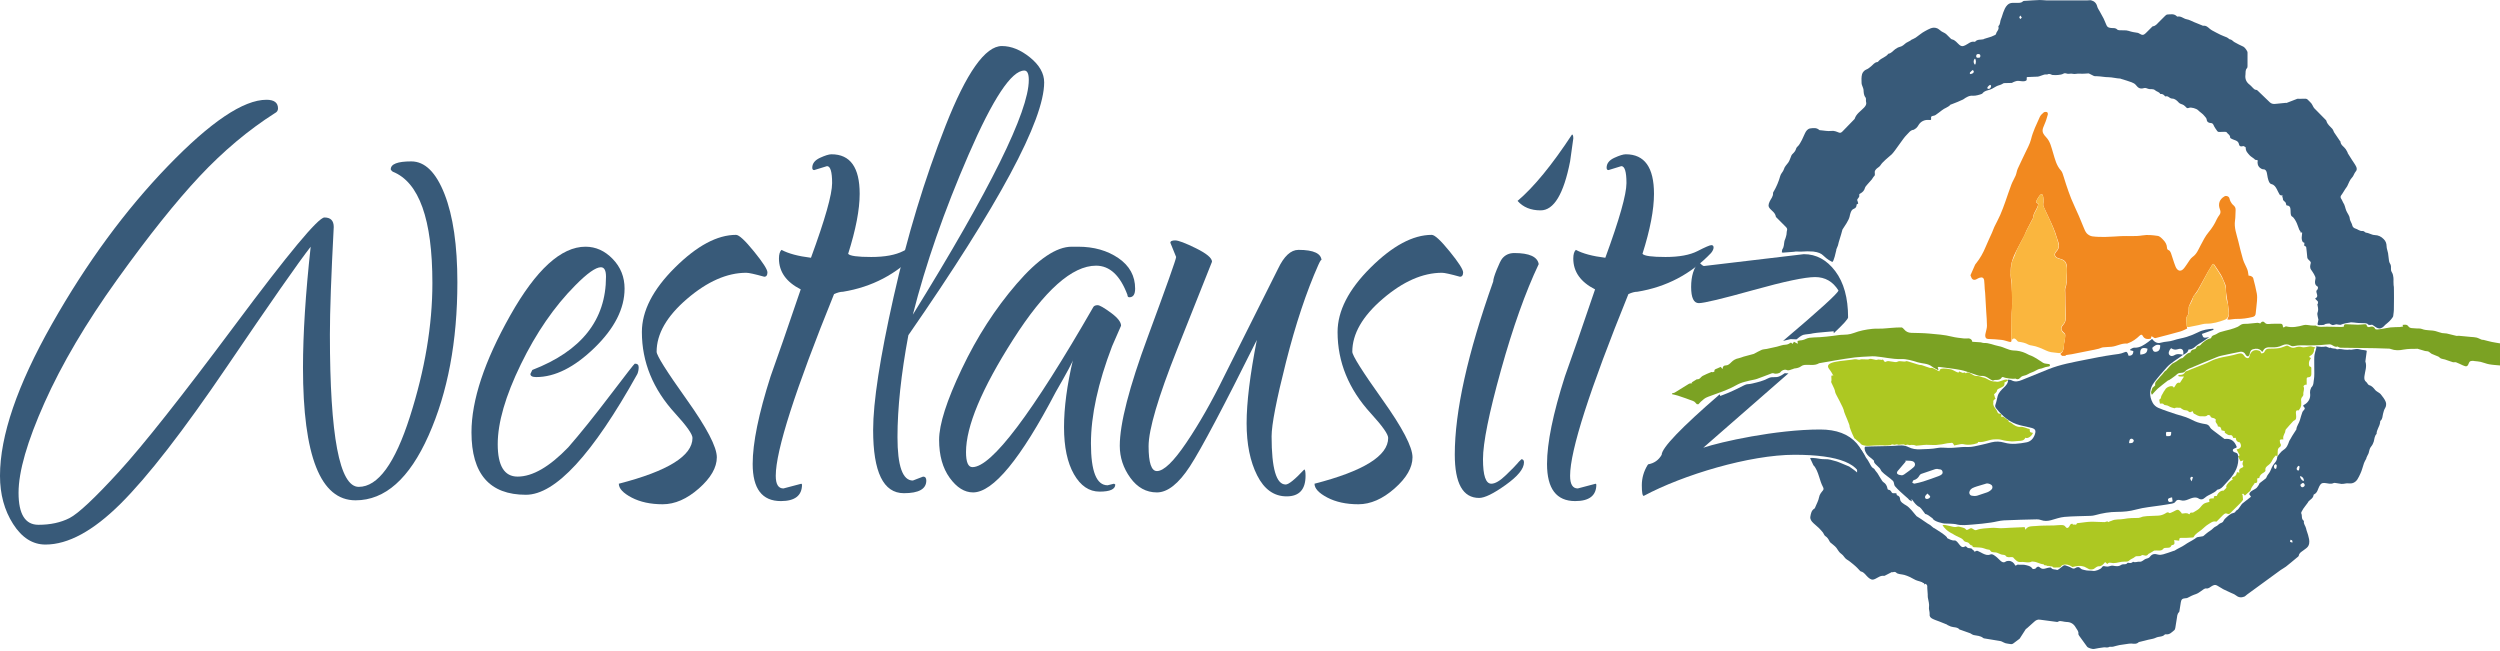 <?xml version="1.0" encoding="UTF-8" standalone="no"?><!DOCTYPE svg PUBLIC "-//W3C//DTD SVG 1.1//EN" "http://www.w3.org/Graphics/SVG/1.1/DTD/svg11.dtd"><svg width="100%" height="100%" viewBox="0 0 380 99" version="1.1" xmlns="http://www.w3.org/2000/svg" xmlns:xlink="http://www.w3.org/1999/xlink" xml:space="preserve" xmlns:serif="http://www.serif.com/" style="fill-rule:evenodd;clip-rule:evenodd;stroke-linejoin:round;stroke-miterlimit:2;"><g id="Logo"><path d="M348.089,82.363c0.156,0.05 0.252,0.085 0.359,0.116c-0.004,-0.101 0.019,-0.234 -0.035,-0.317c-0.041,-0.065 -0.176,-0.078 -0.269,-0.123c-0.018,0.091 -0.033,0.183 -0.055,0.324Zm1.351,-10.864c0.034,-0.168 0.072,-0.327 0.09,-0.486c0.01,-0.061 -0.016,-0.145 -0.059,-0.184c-0.028,-0.025 -0.141,-0.025 -0.161,0.006c-0.09,0.117 -0.209,0.258 -0.217,0.395c-0.007,0.17 0.095,0.334 0.347,0.269Zm-3.697,-0.282c0.02,0.009 0.089,0.053 0.156,0.055c0.038,0.004 0.092,-0.064 0.104,-0.106c0.034,-0.146 0.072,-0.293 0.06,-0.44c0.003,-0.059 -0.129,-0.176 -0.17,-0.165c-0.255,0.069 -0.339,0.402 -0.15,0.656Zm3.861,1.157c-0.006,0.302 0.316,0.723 0.567,0.744c0.075,-0.329 -0.197,-0.715 -0.567,-0.744Zm0.244,1.143c-0.198,0.095 -0.238,0.232 -0.105,0.419c0.128,0.166 0.267,0.157 0.425,0.047c0.165,-0.119 0.197,-0.249 0.09,-0.425c-0.127,-0.191 -0.255,-0.191 -0.41,-0.041Zm-53.996,8.205c0.321,0.196 0.917,0.485 1.215,0.428c0.29,-0.043 0.529,0.339 0.721,0.576c0.246,0.306 0.482,0.612 0.942,0.309c0.037,-0.024 0.186,0.058 0.243,0.135c0.22,0.295 0.62,0.015 0.821,0.334c0.056,0.097 0.375,0.243 0.314,0.318c-0.18,0.246 0.248,-0.183 0.482,-0.092c0.278,0.109 0.536,0.277 0.802,0.404c0.355,0.162 0.691,0.318 1.11,0.157c0.344,-0.143 0.613,0.115 0.862,0.291c0.519,0.377 0.964,1.175 1.474,0.796c0.132,-0.102 0.35,-0.128 0.528,-0.124c0.446,0.025 0.758,0.294 0.944,0.685c0.066,0.139 0.485,-0.272 0.486,-0.098c0.232,0.026 0.706,-0.032 0.931,0.014c0.455,0.099 0.929,0.15 1.224,0.603c0.037,0.066 0.268,0.023 0.393,-0.009c0.078,-0.023 0.118,-0.139 0.191,-0.186c0.276,-0.223 0.357,-0.148 0.622,0.062c0.434,0.332 0.842,-0.024 1.475,-0.07c0.064,-0.006 0.134,0.035 0.159,0.072c0.215,0.306 0.583,0.179 0.869,0.298c0.081,0.035 0.239,-0.083 0.34,-0.154c0.221,-0.158 0.42,-0.341 0.638,-0.496c0.069,-0.045 0.185,-0.073 0.266,-0.05c0.333,0.116 0.69,0.225 0.986,0.404c0.202,0.119 0.365,0.132 0.538,0.026c0.292,-0.195 0.564,-0.233 0.818,0.045c0.168,0.176 0.385,0.175 0.596,0.242c0.444,0.134 0.889,0.059 1.322,0.136c0.311,0.055 1.124,-0.217 1.319,-0.535c0.22,-0.361 0.417,-0.104 0.866,-0.122c0.294,-0.016 0.547,-0.193 0.825,-0.138c0.376,0.07 0.841,0.17 1.226,-0.114c0.078,-0.056 0.19,-0.085 0.286,-0.095c0.244,-0.026 0.518,0.055 0.686,-0.217c0.015,-0.022 0.078,-0.02 0.118,-0.017c0.256,0.058 0.507,0.076 0.713,-0.135c0.019,-0.01 0.051,-0.018 0.063,-0.012c0.31,0.152 0.625,-0.049 0.911,-0.015c0.465,0.049 0.611,-0.312 1.021,-0.445c0.101,-0.03 0.206,-0.049 0.304,-0.096c0.092,-0.043 0.194,-0.092 0.257,-0.174c0.342,-0.466 0.7,-0.541 1.268,-0.367c0.237,0.075 0.534,0.029 0.78,-0.041c0.528,-0.144 1.043,-0.341 1.56,-0.518c0.063,-0.02 0.145,-0.025 0.197,-0.062c0.378,-0.269 1.134,-0.579 1.507,-0.852c0.514,-0.375 1,-0.57 1.527,-0.922c0.105,-0.072 0.295,-0.238 0.432,-0.263c0.263,-0.04 0.52,-0.081 0.786,-0.127c0.027,-0.004 0.053,-0.039 0.081,-0.03c0.359,-0.286 0.654,-0.57 0.99,-0.772c0.442,-0.264 0.573,-0.565 0.96,-0.72c0.226,-0.088 0.368,-0.31 0.582,-0.423c0.202,-0.112 0.434,-0.129 0.532,-0.37c0.103,-0.252 0.335,-0.454 0.546,-0.642c0.202,-0.192 0.434,-0.356 0.674,-0.495c0.12,-0.067 0.27,-0.052 0.389,-0.119c0.091,-0.052 0.166,-0.06 0.234,-0.202c0.086,-0.174 0.304,-0.214 0.427,-0.376c0.111,-0.156 0.212,-0.31 0.325,-0.457c0.084,-0.124 0.161,-0.266 0.269,-0.361c0.431,-0.357 0.873,-0.69 1.313,-1.034c0.034,-0.032 -0.257,-0.359 -0.248,-0.402c0.083,-0.508 0.835,-0.662 1.141,-0.984c0.117,-0.129 0.206,-0.285 0.31,-0.439c0.05,-0.081 0.065,-0.2 0.139,-0.26c0.293,-0.241 0.614,-0.468 0.917,-0.707c0.062,-0.048 0.098,-0.143 0.128,-0.222c0.124,-0.339 0.401,-0.555 0.547,-0.885c0.167,-0.387 0.323,-0.801 0.587,-1.12c0.321,-0.369 0.468,-0.624 0.482,-1.047c0.171,-0.292 0.64,-0.882 0.932,-1.052c0.507,-0.296 0.698,-0.805 0.88,-1.328c0.032,-0.101 0.107,-0.188 0.159,-0.282c0.099,-0.172 0.191,-0.35 0.298,-0.522c0.177,-0.293 0.367,-0.576 0.549,-0.86c0.029,-0.044 0.084,-0.084 0.081,-0.125c0.043,-0.544 0.431,-0.957 0.558,-1.466c0.093,-0.382 0.227,-0.759 0.351,-1.137c0.092,-0.293 0.518,-0.486 0.327,-0.721c-0.28,-0.35 -0.267,-0.285 0.116,-0.529c0.466,-0.306 0.792,-0.839 0.754,-1.457c-0.026,-0.327 -0.042,-0.328 0.009,-0.663c0.003,-0.015 0.133,-0.383 0.147,-0.397c0.414,-0.359 0.333,-0.873 0.426,-1.339c0.119,-0.627 -0.043,-3.043 0.081,-3.665c0.121,-0.614 0.353,-1.112 0.255,-1.166c-0.09,-0.24 0.485,0.104 1.417,-0.064c0.104,-0.069 0.677,0.373 0.789,0.136c0.039,0.212 0.713,0.121 0.851,0.24c0.157,0.136 0.304,-0.066 0.764,0.023c0.093,0.018 0.819,0.156 1.31,0.061c0.093,0.133 0.932,-0.191 1.34,-0.061c0.598,0.191 1.24,0.108 1.209,0.302c-0.128,0.849 -0.086,0.658 -0.202,1.503c-0.001,0.018 -0.01,0.044 -0.007,0.064c0.273,0.772 -0.065,1.514 -0.147,2.259c-0.041,0.382 -0.002,0.663 0.309,0.886c0.09,0.07 0.136,0.191 0.207,0.283c0.066,0.064 0.127,0.156 0.207,0.174c0.432,0.11 0.674,0.437 0.935,0.754c0.069,0.079 0.164,0.142 0.258,0.21c0.19,0.146 0.431,0.242 0.577,0.43c0.284,0.359 0.594,0.737 0.753,1.158c0.105,0.268 0.064,0.702 -0.101,0.939c-0.177,0.275 -0.228,0.565 -0.309,0.849c-0.102,0.366 -0.05,0.78 -0.388,1.072c-0.061,0.053 -0.052,0.186 -0.067,0.287c-0.076,0.601 -0.541,1.079 -0.53,1.71c-0.33,0.321 -0.315,0.77 -0.43,1.169c-0.082,0.263 -0.212,0.534 -0.39,0.742c-0.264,0.296 -0.279,0.666 -0.389,1.01c-0.034,0.111 -0.101,0.215 -0.158,0.325c-0.053,0.118 -0.116,0.228 -0.163,0.347c-0.022,0.055 -0.019,0.121 -0.048,0.184c-0.107,0.212 -0.252,0.423 -0.333,0.658c-0.198,0.538 -0.308,1.116 -0.562,1.625c-0.286,0.573 -0.501,1.259 -1.244,1.441c-0.249,0.06 -0.529,0.002 -0.792,0.011c-0.16,0.006 -0.315,0.052 -0.468,0.069c-0.12,0.007 -0.244,0.033 -0.362,0.021c-0.295,-0.038 -0.599,-0.092 -0.891,-0.138c-0.093,-0.009 -0.201,-0.041 -0.273,-0.001c-0.482,0.24 -0.955,0.023 -1.429,-0.005c-0.424,-0.018 -0.561,0.123 -0.766,0.497c-0.228,0.42 -0.281,0.983 -0.787,1.229c-0.041,0.015 -0.087,0.052 -0.09,0.082c-0.04,0.523 -0.515,0.699 -0.793,1.024c-0.043,0.049 -0.054,0.115 -0.089,0.165c-0.153,0.211 -0.315,0.422 -0.469,0.624c-0.066,0.09 -0.141,0.177 -0.196,0.267c-0.096,0.155 -0.186,0.307 -0.269,0.465c-0.038,0.081 -0.093,0.206 -0.058,0.263c0.179,0.347 -0.029,0.816 0.347,1.103c0.029,0.023 0.067,0.071 0.057,0.107c-0.074,0.419 0.259,0.717 0.33,1.084c0.064,0.354 0.218,0.663 0.302,0.992c0.109,0.409 0.245,0.845 0.165,1.303c-0.056,0.329 -0.218,0.544 -0.458,0.728c-0.148,0.125 -0.316,0.234 -0.475,0.353c-0.266,0.203 -0.581,0.35 -0.642,0.752c-0.019,0.122 -0.188,0.227 -0.307,0.322c-0.548,0.457 -1.09,0.917 -1.646,1.354c-0.251,0.194 -0.546,0.333 -0.807,0.52c-1.704,1.236 -3.402,2.482 -5.103,3.723c-0.147,0.11 -0.272,0.258 -0.431,0.324c-0.465,0.183 -0.89,0.122 -1.296,-0.216c-0.201,-0.168 -0.476,-0.25 -0.719,-0.365c-0.331,-0.165 -0.669,-0.316 -1.004,-0.471c-0.052,-0.026 -0.111,-0.046 -0.159,-0.076c-0.322,-0.191 -0.642,-0.39 -0.962,-0.573c-0.283,-0.156 -0.529,-0.063 -0.823,0.119c-0.243,0.147 -0.475,0.396 -0.834,0.33c-0.115,-0.02 -0.277,0.063 -0.391,0.138c-0.384,0.238 -0.732,0.586 -1.142,0.718c-0.466,0.147 -0.88,0.351 -1.301,0.581c-0.093,0.047 -0.214,0.052 -0.333,0.059c-0.443,0.037 -0.597,0.165 -0.671,0.596c-0.075,0.419 -0.136,0.842 -0.201,1.263c-0.014,0.078 -0.013,0.191 -0.062,0.234c-0.317,0.285 -0.291,0.683 -0.359,1.046c-0.079,0.459 -0.134,0.907 -0.218,1.362c-0.025,0.124 -0.068,0.277 -0.155,0.35c-0.377,0.306 -0.706,0.709 -1.28,0.628c-0.055,-0.01 -0.127,-0.004 -0.153,0.022c-0.362,0.414 -0.929,0.27 -1.366,0.495c-0.347,0.177 -0.769,0.212 -1.157,0.305c-0.164,0.046 -0.329,0.081 -0.489,0.127c-0.256,0.063 -0.511,0.123 -0.758,0.185c-0.069,0.019 -0.155,0.019 -0.207,0.061c-0.331,0.326 -0.727,0.243 -1.134,0.208c-0.111,-0.001 -0.221,-0 -0.331,0.019c-0.488,0.068 -0.971,0.128 -1.454,0.213c-0.338,0.066 -0.668,0.17 -1.008,0.254c-0.098,0.017 -0.204,0.009 -0.305,0.009c-0.079,0.003 -0.18,-0.029 -0.238,0.01c-0.264,0.171 -0.538,0.05 -0.809,0.071c-0.511,0.054 -1.019,0.152 -1.531,0.251c-0.212,0.04 -0.888,-0.16 -1.027,-0.342c-0.4,-0.549 -0.795,-1.09 -1.186,-1.637c-0.07,-0.101 -0.154,-0.229 -0.143,-0.335c0.058,-0.397 -0.231,-0.637 -0.392,-0.938c-0.313,-0.57 -0.775,-0.851 -1.423,-0.855c-0.197,-0.001 -0.388,-0.056 -0.586,-0.09c-0.24,-0.033 -0.47,-0.119 -0.71,0.06c-0.076,0.052 -0.221,0.015 -0.333,-0c-0.807,-0.104 -1.629,-0.231 -2.436,-0.324c-0.316,-0.046 -0.588,0.092 -0.824,0.313c-0.369,0.346 -0.758,0.685 -1.141,1.023c-0.046,0.039 -0.118,0.05 -0.145,0.101c-0.283,0.435 -0.563,0.88 -0.849,1.32c-0.035,0.053 -0.07,0.122 -0.122,0.163c-0.303,0.233 -0.61,0.444 -0.911,0.682c-0.16,0.13 -0.321,0.141 -0.513,0.101c-0.228,-0.046 -0.456,-0.052 -0.673,-0.113c-0.18,-0.049 -0.339,-0.15 -0.512,-0.229c-0.093,-0.04 -0.185,-0.095 -0.281,-0.104c-0.833,-0.145 -1.666,-0.281 -2.502,-0.413c-0.041,-0.008 -0.082,-0.021 -0.108,-0.047c-0.425,-0.366 -0.965,-0.343 -1.469,-0.457c-0.128,-0.031 -0.244,-0.115 -0.367,-0.182c-0.044,-0.023 -0.078,-0.063 -0.128,-0.08c-0.498,-0.178 -1.003,-0.354 -1.505,-0.535c-0.034,-0.012 -0.097,-0.003 -0.115,-0.022c-0.353,-0.439 -0.908,-0.311 -1.351,-0.476c-0.167,-0.062 -0.332,-0.14 -0.495,-0.221c-0.032,-0.019 -0.051,-0.066 -0.086,-0.078c-0.383,-0.159 -0.766,-0.307 -1.141,-0.457c-0.372,-0.147 -0.765,-0.26 -1.113,-0.451c-0.24,-0.125 -0.434,-0.342 -0.379,-0.674c0.015,-0.115 -0.015,-0.242 -0.026,-0.362c-0.026,-0.217 -0.102,-0.437 -0.073,-0.644c0.082,-0.524 -0.089,-1.013 -0.173,-1.517c-0.031,-0.155 -0.006,-0.318 -0.017,-0.477c-0.011,-0.271 -0.038,-0.543 -0.058,-0.816c-0.006,-0.057 -0.011,-0.119 -0.011,-0.173c0.042,-0.425 -0.064,-0.562 -0.483,-0.697c-0.136,-0.046 -0.247,-0.168 -0.388,-0.212c-0.446,-0.145 -0.792,-0.193 -1.174,-0.428c-0.356,-0.214 -0.914,-0.483 -1.436,-0.633c-0.44,-0.124 -1.003,-0.085 -1.255,-0.364c-0.104,-0.108 -0.293,-0.119 -0.446,-0.062c-0.378,0.162 -0.309,-0.589 -0.642,-0.257c-0.09,0.09 -0.243,0.014 -0.396,0.037c-0.029,-0 -0.043,0.013 -0.089,-0.065" style="fill:#385a79;"/><path d="M282.392,67.891c0.407,0.28 0.907,0.972 1.257,1.704c0.18,0.194 0.389,0.566 0.525,0.812c0.072,0.137 0.179,0.377 0.335,0.573c0.147,0.186 0.376,0.215 0.466,0.417c0.095,0.196 0.274,0.338 0.394,0.524c0.187,0.292 0.35,0.605 0.543,0.891c0.11,0.173 0.22,0.384 0.382,0.488c0.353,0.218 0.514,0.545 0.59,0.906c0.029,0.18 0.053,0.226 0.245,0.251c0.142,0.017 0.301,0.18 0.368,0.319c0.171,0.327 0.368,0.13 0.72,0.2c0.113,0.029 0.024,0.266 0.133,0.303c0.299,0.09 0.452,0.278 0.46,0.596c0.027,0.434 0.538,0.721 0.941,0.955c0.504,0.289 1.128,1.108 1.557,1.622c0.81,0.487 1.651,1.138 1.993,1.303c0.103,0.02 0.595,0.538 0.706,0.523c0.213,0.141 2.038,1.239 1.943,1.486c-0.63,1.67 -1.723,3.085 -2.357,4.751c-0.558,1.47 -0.246,0.39 -0.805,1.869c-0.038,0.115 -0.15,0.301 -0.216,0.474c-0.16,-0.148 0.002,-0.165 -0.153,-0.26c-0.23,-0.144 -0.479,-0.266 -0.718,-0.394c-0.084,-0.051 -0.211,-0.071 -0.264,-0.145c-0.281,-0.383 -0.731,-0.467 -1.104,-0.679c-0.113,-0.061 -0.201,-0.17 -0.311,-0.24c-0.173,-0.118 -0.346,-0.238 -0.532,-0.344c-0.181,-0.099 -0.395,-0.139 -0.558,-0.254c-0.2,-0.148 -0.368,-0.116 -0.564,-0.003c-0.627,0.323 -1.258,0.651 -1.894,0.972c-0.029,0.02 -0.065,0.023 -0.09,0.019c-0.533,-0.087 -0.923,0.257 -1.354,0.46c-0.461,0.223 -0.695,0.09 -1.079,-0.236c-0.348,-0.298 -0.571,-0.774 -1.083,-0.892c-0.103,-0.018 -0.182,-0.148 -0.269,-0.229c-0.106,-0.109 -0.204,-0.225 -0.317,-0.337c-0.096,-0.09 -0.195,-0.181 -0.301,-0.279c-0.079,-0.067 -0.162,-0.147 -0.25,-0.216c-0.332,-0.27 -0.656,-0.548 -1.035,-0.772c-0.313,-0.184 -0.472,-0.611 -0.779,-0.811c-0.389,-0.248 -0.542,-0.627 -0.788,-0.949c-0.24,-0.31 -0.602,-0.524 -0.898,-0.796c-0.072,-0.06 -0.122,-0.158 -0.17,-0.249c-0.151,-0.289 -0.312,-0.557 -0.616,-0.742c-0.16,-0.098 -0.226,-0.353 -0.347,-0.522c-0.087,-0.121 -0.197,-0.231 -0.293,-0.347c-0.11,-0.123 -0.222,-0.249 -0.341,-0.361c-0.275,-0.249 -0.552,-0.488 -0.824,-0.734c-0.295,-0.269 -0.536,-0.609 -0.469,-0.99c0.083,-0.454 0.154,-0.949 0.625,-1.229c0.072,-0.044 0.103,-0.166 0.144,-0.261c0.194,-0.478 0.46,-0.937 0.549,-1.43c0.076,-0.459 0.34,-0.748 0.599,-1.072c0.163,-0.191 0.067,-0.394 -0.026,-0.57c-0.248,-0.466 -0.395,-0.989 -0.56,-1.504c-0.102,-0.324 -0.209,-0.643 -0.348,-0.946c-0.306,-0.651 -0.5,-0.781 -0.515,-0.794c-0.242,-0.514 -0.378,-0.783 -0.494,-1.063c-0.044,-0.105 0.676,-0.068 1.524,0.089c0.503,0.093 1.004,-0.011 1.547,0.127c0.094,0.024 0.861,0.238 0.953,0.26c0.28,0.078 1.669,0.692 1.909,0.776c1.36,0.937 1.065,0.842 1.192,0.893" style="fill:#385a79;"/><path d="M307.317,2.668c-0.088,-0.133 -0.149,-0.218 -0.215,-0.309c-0.058,0.092 -0.159,0.179 -0.164,0.274c-0.004,0.086 0.095,0.174 0.15,0.264c0.067,-0.067 0.133,-0.131 0.229,-0.229Zm-7.494,7.978c-0.127,0.116 -0.25,0.22 -0.357,0.336c-0.042,0.044 -0.068,0.128 -0.058,0.183c0.005,0.042 0.1,0.109 0.133,0.097c0.142,-0.049 0.317,-0.087 0.401,-0.193c0.113,-0.137 0.12,-0.33 -0.119,-0.423Zm2.822,2.402c-0.01,-0.02 -0.038,-0.093 -0.093,-0.133c-0.023,-0.021 -0.115,-0.006 -0.148,0.026c-0.112,0.097 -0.232,0.197 -0.309,0.317c-0.034,0.053 0.002,0.223 0.044,0.235c0.245,0.093 0.508,-0.121 0.506,-0.445Zm-2.443,-3.205c0.192,-0.241 0.174,-0.77 -0.011,-0.935c-0.257,0.216 -0.26,0.694 0.011,0.935Zm0.483,-1.068c0.213,0.04 0.33,-0.05 0.33,-0.275c0,-0.209 -0.117,-0.29 -0.318,-0.29c-0.199,0.001 -0.3,0.087 -0.315,0.292c-0.014,0.227 0.09,0.304 0.303,0.273Zm42.037,15.431c-0.171,-0.163 -0.59,-0.394 -0.741,-0.564c-0.311,-0.345 -0.665,-0.669 -0.63,-1.208c0.006,-0.069 -0.203,-0.178 -0.326,-0.224c-0.071,-0.03 -0.174,0.04 -0.269,0.043c-0.348,0.009 -0.368,-0.098 -0.46,-0.425c-0.152,-0.524 -0.693,-0.475 -1.234,-0.81c-0.052,-0.032 -0.085,-0.11 -0.085,-0.152c0.004,-0.376 -0.368,-0.494 -0.524,-0.754c-0.049,-0.075 -0.243,-0.075 -0.373,-0.075c-0.264,-0.001 -0.531,0.026 -0.799,0.023c-0.087,-0.001 -0.199,-0.052 -0.246,-0.118c-0.202,-0.291 -0.429,-0.582 -0.564,-0.906c-0.09,-0.22 -0.211,-0.322 -0.414,-0.333c-0.352,-0.017 -0.592,-0.151 -0.639,-0.523c-0.029,-0.24 -0.206,-0.368 -0.339,-0.544c-0.274,-0.37 -0.677,-0.574 -0.981,-0.892c-0.225,-0.23 -1.041,-0.488 -1.376,-0.35c-0.399,0.166 -0.406,-0.159 -0.782,-0.404c-0.242,-0.163 -0.555,-0.171 -0.746,-0.376c-0.258,-0.284 -0.579,-0.632 -1.056,-0.632c-0.095,0 -0.202,-0.046 -0.286,-0.094c-0.215,-0.125 -0.39,-0.347 -0.686,-0.227c-0.022,0.009 -0.075,-0.031 -0.101,-0.055c-0.174,-0.202 -0.365,-0.367 -0.66,-0.314c-0.014,0.002 -0.046,-0.012 -0.055,-0.027c-0.161,-0.304 -0.531,-0.329 -0.746,-0.524c-0.339,-0.314 -0.676,-0.109 -1.082,-0.242c-0.103,-0.033 -0.202,-0.084 -0.31,-0.105c-0.098,-0.02 -0.211,-0.039 -0.305,-0.009c-0.551,0.175 -0.889,0.025 -1.244,-0.448c-0.145,-0.197 -0.411,-0.34 -0.652,-0.428c-0.512,-0.197 -1.038,-0.339 -1.562,-0.503c-0.066,-0.023 -0.136,-0.066 -0.202,-0.066c-0.458,-0.004 -1.254,-0.203 -1.718,-0.203c-0.632,0 -1.138,-0.13 -1.774,-0.15c-0.128,-0.004 -0.376,0.017 -0.506,-0.05c-0.237,-0.121 -0.471,-0.237 -0.709,-0.355c-0.026,-0.014 -0.066,-0.004 -0.09,-0.024c-0.452,0.021 -0.857,0.075 -1.252,0.04c-0.509,-0.048 -0.791,0.119 -1.196,0.015c-0.236,-0.061 -0.479,0.036 -0.716,0.003c-0.233,-0.034 -0.428,-0.161 -0.652,-0.02c-0.225,0.144 -0.537,0.17 -0.819,0.202c-0.276,0.03 -0.561,0.024 -0.838,-0.003c-0.134,-0.014 -0.247,-0.12 -0.384,-0.13c-0.102,-0.012 -0.168,-0.054 -0.308,0.02c-0.168,0.093 -0.378,-0.006 -0.563,0.056c-0.178,0.057 -0.356,0.122 -0.536,0.181c-0.139,0.044 -0.281,0.116 -0.428,0.125c-0.556,0.035 -1.113,0.046 -1.669,0.069c-0.052,0.001 -0.008,0.44 -0.037,0.467c-0.368,0.359 -1.065,0.043 -1.499,0.124c-0.173,0.029 -0.341,0.104 -0.507,0.17c-0.092,0.033 -0.176,0.122 -0.268,0.128c-0.388,0.018 -0.773,0.012 -1.163,0.029c-0.078,0.005 -0.16,0.06 -0.229,0.107c-0.304,0.2 -0.651,0.213 -0.966,0.391c-0.365,0.214 -0.735,0.456 -1.135,0.552c-0.48,0.115 -0.745,0.235 -1.006,0.566c-0.31,0.143 -1.035,0.337 -1.374,0.301c-0.588,-0.06 -1.042,0.238 -1.488,0.553c-0.086,0.061 -0.202,0.087 -0.3,0.136c-0.182,0.079 -0.364,0.17 -0.547,0.244c-0.317,0.13 -0.634,0.253 -0.952,0.375c-0.051,0.017 -0.116,0.014 -0.142,0.046c-0.35,0.42 -0.908,0.519 -1.313,0.862c-0.301,0.255 -0.633,0.472 -0.952,0.707c-0.251,0.185 -0.703,0.087 -0.693,0.39c0.023,0.446 0.051,0.382 -0.403,0.361c-0.558,-0.028 -1.134,0.206 -1.466,0.733c-0.176,0.277 -0.16,0.289 -0.402,0.527c-0.012,0.014 -0.333,0.234 -0.35,0.236c-0.544,0.046 -0.788,0.506 -1.131,0.827c-0.467,0.437 -1.763,2.48 -2.231,2.916c-0.463,0.423 -1.375,1.112 -1.709,1.664c-0.142,0.231 -0.432,0.359 -0.634,0.559c-0.102,0.107 -0.214,0.26 -0.229,0.404c-0.029,0.237 0.096,0.507 -0.073,0.66c-0.159,0.144 -0.245,0.359 -0.381,0.527c-0.222,0.265 -0.466,0.511 -0.688,0.777c-0.131,0.162 -0.304,0.327 -0.351,0.516c-0.106,0.404 -0.365,0.65 -0.691,0.833c-0.16,0.084 -0.197,0.121 -0.168,0.312c0.027,0.133 -0.081,0.335 -0.191,0.445c-0.265,0.259 -0.017,0.385 0.021,0.745c0.012,0.115 -0.246,0.1 -0.241,0.213c0.001,0.313 -0.135,0.516 -0.433,0.625c-0.412,0.151 -0.533,0.724 -0.632,1.181c-0.126,0.572 -0.72,1.408 -1.084,1.969c-0.228,0.921 -0.595,1.921 -0.653,2.292c0.017,0.104 -0.33,0.731 -0.282,0.83c-0.074,0.246 -0.367,1.808 -0.628,1.794c-1.607,-0.817 -1.165,-1.357 -2.889,-1.578c-1.576,-0.095 -1.227,0.079 -2.803,-0.01c0.622,0.01 -0.871,0.109 -1.473,0.153c0,-0 -0.535,0.095 -0.489,-0.081c0.072,-0.263 -0.023,0.161 0.027,-0.111c0.022,-0.1 0.006,-0.222 0.058,-0.294c0.28,-0.38 0.227,-0.839 0.32,-1.259c0.029,-0.124 0.095,-0.242 0.136,-0.364c0.063,-0.202 0.131,-0.408 0.169,-0.613c0.039,-0.198 0.013,-0.415 0.077,-0.605c0.078,-0.238 -0.008,-0.387 -0.159,-0.544c-0.506,-0.501 -1.006,-1.007 -1.507,-1.513c-0.018,-0.021 -0.032,-0.055 -0.035,-0.087c-0.083,-0.53 -0.521,-0.801 -0.848,-1.151c-0.347,-0.371 -0.294,-0.639 -0.095,-1.099c0.18,-0.423 0.567,-0.776 0.523,-1.299c-0.006,-0.102 0.09,-0.22 0.145,-0.328c0.067,-0.135 0.148,-0.265 0.22,-0.401c0.061,-0.121 0.118,-0.246 0.174,-0.368c0.046,-0.103 0.096,-0.2 0.138,-0.304c0.154,-0.399 0.322,-0.792 0.423,-1.218c0.083,-0.355 0.443,-0.638 0.544,-0.992c0.119,-0.44 0.436,-0.699 0.671,-1.035c0.225,-0.318 0.322,-0.726 0.486,-1.089c0.043,-0.091 0.116,-0.166 0.186,-0.239c0.239,-0.232 0.442,-0.465 0.529,-0.81c0.045,-0.183 0.26,-0.319 0.391,-0.489c0.094,-0.118 0.169,-0.254 0.245,-0.384c0.084,-0.142 0.171,-0.282 0.241,-0.432c0.159,-0.333 0.306,-0.674 0.464,-1.007c0.163,-0.356 0.417,-0.691 0.8,-0.74c0.454,-0.061 0.956,-0.142 1.359,0.229c0.061,0.058 0.19,0.048 0.29,0.057c0.512,0.043 1.034,0.163 1.532,0.095c0.461,-0.06 0.811,0.108 1.195,0.258c0.238,0.092 0.405,-0.061 0.542,-0.199c0.607,-0.606 1.194,-1.229 1.79,-1.843c0.014,-0.014 0.037,-0.029 0.041,-0.047c0.237,-0.784 0.945,-1.183 1.454,-1.738c0.258,-0.284 0.389,-0.533 0.272,-0.9c-0.032,-0.109 0.001,-0.232 -0.006,-0.345c-0.008,-0.091 -0.008,-0.205 -0.06,-0.263c-0.284,-0.341 -0.283,-0.751 -0.31,-1.162c-0.006,-0.105 -0.048,-0.215 -0.081,-0.321c-0.072,-0.231 -0.202,-0.454 -0.217,-0.688c-0.017,-0.46 -0.045,-0.946 0.076,-1.378c0.074,-0.283 0.364,-0.604 0.633,-0.703c0.31,-0.115 0.516,-0.319 0.749,-0.5c0.299,-0.237 0.504,-0.602 0.947,-0.639c0.08,-0.007 0.158,-0.12 0.225,-0.194c0.416,-0.441 1.076,-0.55 1.435,-1.068c0.459,-0.06 0.705,-0.44 1.039,-0.689c0.217,-0.165 0.482,-0.309 0.748,-0.369c0.389,-0.087 0.62,-0.369 0.912,-0.588c0.096,-0.069 0.211,-0.113 0.315,-0.171c0.116,-0.06 0.231,-0.113 0.341,-0.181c0.053,-0.032 0.087,-0.09 0.139,-0.119c0.223,-0.113 0.461,-0.198 0.666,-0.334c0.475,-0.321 0.906,-0.723 1.408,-0.982c0.571,-0.293 1.15,-0.724 1.855,-0.435c0.238,0.099 0.431,0.313 0.65,0.458c0.129,0.087 0.276,0.147 0.415,0.222c0.103,0.063 0.219,0.118 0.304,0.197c0.222,0.206 0.43,0.428 0.644,0.636c0.065,0.063 0.139,0.147 0.218,0.162c0.528,0.093 0.786,0.547 1.154,0.847c0.324,0.267 0.524,0.232 0.908,0.047c0.434,-0.203 0.807,-0.625 1.362,-0.523c0.038,0.005 0.098,0.009 0.12,-0.012c0.337,-0.4 0.829,-0.266 1.248,-0.365c0.056,-0.012 0.107,-0.063 0.162,-0.078c0.25,-0.078 0.498,-0.153 0.751,-0.228c0.103,-0.034 0.216,-0.058 0.315,-0.101c0.164,-0.067 0.332,-0.136 0.489,-0.218c0.078,-0.043 0.196,-0.107 0.208,-0.176c0.052,-0.388 0.503,-0.643 0.364,-1.096c-0.009,-0.037 -0.009,-0.096 0.012,-0.121c0.31,-0.296 0.22,-0.733 0.379,-1.066c0.153,-0.327 0.214,-0.668 0.338,-0.982c0.154,-0.392 0.304,-0.826 0.643,-1.155c0.236,-0.228 0.494,-0.307 0.792,-0.318c0.197,-0.007 0.394,-0 0.591,-0.001c0.337,-0.006 0.676,0.059 0.963,-0.223c0.089,-0.091 0.289,-0.077 0.443,-0.086c0.707,-0.046 1.416,-0.098 2.128,-0.121c0.315,-0.01 0.633,0.052 0.952,0.054c2.107,0.003 4.213,0.001 6.323,0.001c0.18,-0 0.368,-0.049 0.536,-0.006c0.483,0.124 0.792,0.425 0.918,0.934c0.066,0.258 0.234,0.484 0.367,0.723c0.17,0.325 0.352,0.649 0.532,0.973c0.029,0.052 0.063,0.104 0.084,0.156c0.148,0.344 0.287,0.688 0.442,1.026c0.134,0.299 0.385,0.363 0.735,0.394c0.284,0.023 0.62,-0.046 0.87,0.22c0.081,0.09 0.255,0.115 0.391,0.124c0.452,0.032 0.937,-0.046 1.351,0.092c0.461,0.155 0.917,0.235 1.389,0.298c0.102,0.015 0.208,0.088 0.303,0.145c0.38,0.232 0.582,0.221 0.9,-0.084c0.304,-0.294 0.6,-0.601 0.905,-0.902c0.056,-0.057 0.119,-0.148 0.184,-0.153c0.428,-0.043 0.645,-0.374 0.911,-0.634c0.329,-0.319 0.644,-0.651 0.974,-0.969c0.095,-0.086 0.218,-0.191 0.335,-0.191c0.479,-0.018 0.993,-0.156 1.407,0.252c0.032,0.034 0.093,0.077 0.133,0.069c0.537,-0.121 0.906,0.324 1.395,0.406c0.382,0.062 0.745,0.282 1.118,0.433c0.155,0.063 0.311,0.128 0.467,0.188c0.24,0.099 0.479,0.199 0.719,0.295c0.067,0.026 0.136,0.076 0.201,0.069c0.46,-0.063 0.737,0.241 1.04,0.499c0.087,0.072 0.18,0.138 0.279,0.19c0.431,0.231 0.859,0.466 1.298,0.677c0.312,0.151 0.643,0.261 0.964,0.397c0.095,0.042 0.173,0.11 0.258,0.165c0.069,0.048 0.129,0.133 0.198,0.138c0.311,0.017 0.461,0.28 0.692,0.414c0.445,0.266 0.917,0.483 1.383,0.703c0.199,0.092 0.623,0.654 0.623,0.88c0.005,0.676 0.007,1.351 -0.001,2.027c0,0.118 -0.009,0.278 -0.08,0.351c-0.284,0.291 -0.189,0.647 -0.233,0.988c-0.09,0.649 0.119,1.144 0.64,1.533c0.157,0.113 0.28,0.276 0.423,0.414c0.17,0.169 0.314,0.376 0.609,0.376c0.088,-0 0.185,0.114 0.267,0.189c0.593,0.569 1.175,1.146 1.776,1.706c0.232,0.214 0.529,0.269 0.85,0.228c0.506,-0.062 1.016,-0.104 1.526,-0.153c0.057,-0.006 0.123,0.024 0.176,0.003c0.486,-0.184 0.974,-0.373 1.46,-0.564c0.065,-0.025 0.136,-0.061 0.201,-0.063c0.376,-0.007 0.754,0.012 1.13,-0.009c0.212,-0.011 0.35,0.072 0.48,0.219c0.153,0.168 0.336,0.311 0.477,0.489c0.116,0.143 0.185,0.324 0.275,0.483c0.053,0.09 0.099,0.184 0.168,0.258c0.588,0.603 1.183,1.203 1.777,1.805c0.025,0.026 0.054,0.062 0.063,0.099c0.127,0.546 0.571,0.847 0.912,1.235c0.09,0.098 0.13,0.24 0.19,0.361c0.023,0.045 0.032,0.1 0.058,0.14c0.298,0.443 0.599,0.882 0.897,1.322c0.024,0.034 0.081,0.058 0.082,0.09c0.028,0.563 0.548,0.781 0.81,1.177c0.101,0.15 0.184,0.31 0.269,0.468c0.019,0.033 0.003,0.087 0.022,0.119c0.217,0.35 0.435,0.694 0.654,1.041c0.215,0.338 0.463,0.66 0.637,1.018c0.118,0.243 0.145,0.531 -0.091,0.771c-0.083,0.081 -0.13,0.204 -0.193,0.309c-0.107,0.188 -0.176,0.41 -0.324,0.553c-0.376,0.384 -0.521,0.879 -0.75,1.333c-0.071,0.141 -0.184,0.258 -0.274,0.396c-0.147,0.226 -0.286,0.457 -0.431,0.688c-0.029,0.052 -0.058,0.105 -0.101,0.151c-0.273,0.318 -0.269,0.494 -0.018,0.844c0.088,0.117 0.105,0.285 0.194,0.403c0.275,0.377 0.313,0.842 0.484,1.255c0.161,0.385 0.483,0.742 0.519,1.131c0.035,0.446 0.342,0.752 0.414,1.163c0.029,0.154 0.237,0.351 0.397,0.392c0.396,0.097 0.698,0.456 1.163,0.39c0.118,-0.02 0.264,0.124 0.397,0.199c0.028,0.012 0.045,0.055 0.071,0.055c0.48,0.032 0.898,0.356 1.349,0.367c0.578,0.018 0.991,0.229 1.377,0.619c0.309,0.31 0.433,0.648 0.439,1.086c0.004,0.346 0.157,0.685 0.22,1.033c0.063,0.381 0.084,0.772 0.145,1.153c0.021,0.145 0.06,0.302 0.142,0.415c0.199,0.279 0.165,0.586 0.162,0.891c-0.003,0.202 0.054,0.356 0.17,0.535c0.134,0.21 0.16,0.494 0.2,0.754c0.029,0.18 0.003,0.371 0.008,0.558c0.018,1.201 0.067,0.217 0.07,1.416c0.003,0.662 0.021,1.37 -0.012,2.913c-0.006,0.318 -0.019,0.194 -0.104,0.974c-0.026,0.139 -0.515,0.755 -0.856,1.008c-0.605,0.447 -0.509,0.59 -0.98,0.795c-0.357,0.155 -0.75,-0.114 -0.811,-0.16c-0.407,-0.3 -0.573,-0.369 -0.573,-0.369c0,-0 -0.468,0.144 -0.645,-0.075c-0.072,-0.168 -0.67,-0.168 -1.075,-0.168c-0.597,-0 -0.787,-0.085 -1.419,-0.113c-0.043,-0.012 -0.12,-0.01 -0.149,0.019c-0.557,0.071 -1.008,0.169 -1.49,0.357c-0.041,0.017 -0.431,-0.038 -0.487,-0.055c-0.277,-0.088 -0.552,0.173 -0.819,0.069c-0.531,-0.202 -0.11,-0.238 -0.673,-0.196c-0.597,0.046 -0.275,0.228 -0.876,0.219c-0.168,-0.002 -0.463,0.012 -0.463,0.012l-0.143,-0.038c0,-0 -0.052,-0.183 -0.02,-0.242c0.029,-0.064 0.104,-0.495 0.114,-0.547c0.016,-0.047 -0.241,-0.807 -0.139,-1.051c0.13,-0.323 0.12,-0.628 0.036,-0.994c-0.13,-0.57 0.022,-0.045 0.048,-0.643c0.008,-0.139 -0.559,-0.5 -0.395,-0.573c0.241,-0.106 0.299,-0.266 0.264,-0.483c-0.047,-0.33 -0.286,-0.588 0.057,-0.863c0.042,-0.034 0.097,-0.376 0.027,-0.412c-0.567,-0.302 -0.414,-0.807 -0.339,-1.25c0.052,-0.301 -0.5,-1.083 -0.674,-1.331c-0.223,-0.315 -0.135,-0.663 -0.052,-0.98c0.076,-0.305 -0.298,-0.408 -0.475,-0.716c-0.066,-0.123 -0.054,-0.297 -0.075,-0.448c-0.046,-0.425 -0.074,-0.856 -0.139,-1.276c-0.011,-0.083 -0.158,-0.179 -0.257,-0.205c-0.138,-0.034 0.078,-0.492 -0.067,-0.492c-0.277,-0.003 -0.379,-0.498 -0.361,-0.766c0.027,-0.275 0.034,-0.428 0.069,-0.701c0.026,-0.21 -0.271,0.073 -0.243,-0.133c0.02,-0.145 -0.147,-0.222 -0.193,-0.352c-0.115,-0.327 -0.223,-0.619 -0.353,-0.94c-0.144,-0.348 -0.457,-0.929 -0.732,-1.065c-0.257,-0.128 -0.223,-0.579 -0.238,-0.883c-0.022,-0.396 -0.029,-0.786 -0.581,-0.806c-0.043,-0.001 -0.115,-0.162 -0.116,-0.249c-0.013,-0.373 -0.488,-0.388 -0.466,-0.758c0.009,-0.11 -0.159,-0.417 -0.068,-0.446c0.298,-0.087 -0.308,0.006 -0.44,-0.208c-0.159,-0.254 -0.267,-0.539 -0.412,-0.801c-0.185,-0.337 -0.37,-0.668 -0.801,-0.776c-0.356,-0.09 -0.433,-0.46 -0.528,-0.746c-0.197,-0.61 -0.085,-1.519 -0.724,-1.51c-0.164,0.002 -0.358,-0.099 -0.492,-0.209c-0.352,-0.285 -0.445,-0.688 -0.365,-1.11c0.03,-0.151 -0.551,-0.07 -0.451,-0.208Z" style="fill:#385a79;"/><path d="M50.729,34.498c-0.388,7.366 -0.584,12.81 -0.584,16.333c0,15.449 1.461,23.173 4.382,23.173c2.92,-0 5.517,-3.562 7.789,-10.687c2.273,-7.122 3.408,-13.889 3.408,-20.293c0,-9.686 -2.012,-15.33 -6.036,-16.932c-0.195,-0.159 -0.292,-0.279 -0.292,-0.36c0,-0.8 1.037,-1.2 3.116,-1.2c2.077,-0 3.764,1.663 5.063,4.982c1.299,3.323 1.947,7.787 1.947,13.39c0,8.968 -1.459,16.733 -4.38,23.294c-2.922,6.565 -6.622,9.85 -11.101,9.85c-5.324,-0 -7.986,-6.726 -7.986,-20.174c0,-5.123 0.391,-11.248 1.169,-18.375c-1.818,2.325 -6.053,8.388 -12.707,18.195c-6.655,9.807 -12.057,16.77 -16.213,20.895c-4.154,4.12 -7.953,6.183 -11.392,6.183c-1.947,0 -3.588,-1.042 -4.916,-3.122c-1.331,-2.085 -1.996,-4.524 -1.996,-7.327c0,-6.082 2.629,-13.767 7.886,-23.054c5.259,-9.286 11.132,-17.293 17.624,-24.017c6.491,-6.725 11.49,-10.087 14.996,-10.087c1.168,0 1.753,0.44 1.753,1.32c0,0.321 -0.164,0.561 -0.488,0.72c-4.025,2.565 -7.838,5.765 -11.44,9.607c-3.603,3.844 -7.775,9.067 -12.513,15.671c-4.739,6.604 -8.424,12.85 -11.052,18.733c-2.629,5.885 -3.945,10.449 -3.945,13.69c0,3.243 1.007,4.863 3.02,4.863c1.817,0 3.391,-0.341 4.723,-1.019c1.331,-0.682 3.829,-3.023 7.496,-7.027c3.666,-4.003 9.559,-11.446 17.675,-22.333c8.113,-10.888 12.642,-16.333 13.583,-16.333c0.94,0 1.411,0.481 1.411,1.441Z" style="fill:#385a79;fill-rule:nonzero;"/><path d="M96.494,55.272c0.391,0 0.585,0.182 0.585,0.541c0,0.361 -0.066,0.702 -0.194,1.022c-6.816,12.247 -12.465,18.371 -16.944,18.371c-5.519,0 -8.276,-3.164 -8.276,-9.487c0,-4.881 1.962,-10.806 5.89,-17.771c3.926,-6.966 7.742,-10.449 11.441,-10.449c1.559,0 2.937,0.623 4.138,1.862c1.202,1.242 1.802,2.743 1.802,4.504c0,3.043 -1.525,6.044 -4.576,9.008c-3.053,2.961 -6.006,4.441 -8.861,4.441c-0.585,-0 -0.877,-0.158 -0.877,-0.479l0.292,-0.603c7.466,-2.88 11.199,-7.603 11.199,-14.169c0,-0.96 -0.261,-1.441 -0.779,-1.441c-0.779,-0 -2.08,0.921 -3.896,2.761c-3.182,3.204 -5.939,7.208 -8.277,12.011c-2.335,4.801 -3.506,8.846 -3.506,12.127c0,3.282 1.007,4.923 3.02,4.923c2.271,-0 4.836,-1.481 7.692,-4.44c1.817,-2.084 3.945,-4.725 6.378,-7.929c2.434,-3.2 3.683,-4.803 3.749,-4.803Z" style="fill:#385a79;fill-rule:nonzero;"/><path d="M114.605,38.221c1.364,1.681 2.045,2.743 2.045,3.182c0,0.44 -0.162,0.66 -0.487,0.66c-1.429,-0.399 -2.336,-0.601 -2.725,-0.601c-2.922,-0 -5.925,1.321 -9.008,3.963c-3.084,2.643 -4.625,5.326 -4.625,8.047c0,0.561 1.524,2.981 4.576,7.265c3.051,4.283 4.576,7.206 4.576,8.765c-0,1.56 -0.91,3.142 -2.725,4.742c-1.819,1.602 -3.651,2.403 -5.502,2.403c-1.849,-0 -3.426,-0.341 -4.724,-1.02c-1.298,-0.681 -1.947,-1.383 -1.947,-2.103c7.464,-1.921 11.199,-4.241 11.199,-6.962c-0,-0.561 -0.877,-1.804 -2.63,-3.723c-3.376,-3.681 -5.063,-7.807 -5.063,-12.369c-0,-3.203 1.67,-6.466 5.016,-9.789c3.342,-3.321 6.44,-4.982 9.298,-4.982c0.454,-0 1.363,0.841 2.726,2.522Z" style="fill:#385a79;fill-rule:nonzero;"/><path d="M125.705,25.252l-1.948,0.6c-0.194,0 -0.292,-0.12 -0.292,-0.36c0,-0.639 0.391,-1.14 1.168,-1.501c0.78,-0.361 1.364,-0.541 1.754,-0.541c2.855,0 4.284,2.003 4.284,6.005c0,2.402 -0.586,5.443 -1.753,9.125c0.258,0.321 1.426,0.481 3.506,0.481c2.075,0 3.698,-0.301 4.869,-0.9c1.168,-0.6 1.864,-0.901 2.092,-0.901c0.228,0 0.341,0.12 0.341,0.36c0,0.24 -0.131,0.523 -0.39,0.841c-3.052,3.203 -6.784,5.162 -11.198,5.884c-0.388,0 -0.845,0.119 -1.363,0.36c-5.907,14.574 -8.859,23.778 -8.859,27.618c0,1.282 0.388,1.921 1.169,1.921l2.725,-0.72l0.098,0.121c0,1.681 -1.073,2.52 -3.214,2.52c-2.857,-0 -4.286,-1.878 -4.286,-5.642c0,-3.199 0.91,-7.646 2.728,-13.33c1.038,-2.879 2.563,-7.284 4.576,-13.209c-2.208,-1.12 -3.31,-2.681 -3.31,-4.683c0,-0.64 0.13,-1.08 0.389,-1.322c1.038,0.563 2.531,0.963 4.478,1.202c2.144,-5.843 3.214,-9.626 3.214,-11.348c0,-1.721 -0.26,-2.581 -0.778,-2.581Z" style="fill:#385a79;fill-rule:nonzero;"/><path d="M156.377,12.163c0,-0.961 -0.23,-1.441 -0.682,-1.441c-1.947,0 -4.771,4.263 -8.471,12.787c-3.702,8.527 -6.523,16.633 -8.472,24.319c11.747,-18.974 17.625,-30.863 17.625,-35.665Zm-17.625,60.879l1.559,-0.598c0.323,0 0.486,0.2 0.486,0.598c0,1.283 -1.137,1.924 -3.408,1.924c-3.116,0 -4.673,-3.202 -4.673,-9.606c0,-4.242 1.037,-10.988 3.114,-20.236c2.077,-9.245 4.706,-17.91 7.889,-25.996c3.178,-8.086 6.036,-12.129 8.568,-12.129c1.426,0 2.856,0.583 4.284,1.739c1.429,1.165 2.142,2.423 2.142,3.785c0,5.763 -6.881,18.573 -20.642,38.425c-1.105,5.927 -1.655,11.091 -1.655,15.491c0,4.402 0.778,6.603 2.336,6.603Z" style="fill:#385a79;fill-rule:nonzero;"/><path d="M168.354,73.764l0.974,-0.24l0.194,0.121c0,0.72 -0.795,1.081 -2.385,1.081c-1.592,0 -2.888,-0.881 -3.895,-2.641c-1.007,-1.762 -1.51,-4.142 -1.51,-7.145c0,-3.002 0.455,-6.423 1.363,-10.267c0,0.24 -0.874,1.881 -2.629,4.924c-5.323,10.165 -9.51,15.249 -12.561,15.249c-1.299,0 -2.483,-0.741 -3.554,-2.22c-1.07,-1.484 -1.607,-3.404 -1.607,-5.765c0,-2.361 1.151,-5.965 3.457,-10.81c2.302,-4.84 5.079,-9.143 8.326,-12.908c3.245,-3.761 6.039,-5.644 8.374,-5.644l0.975,0c2.399,0 4.443,0.583 6.132,1.741c1.688,1.165 2.532,2.704 2.532,4.625c0,0.882 -0.292,1.32 -0.874,1.32c-0.196,0 -0.294,-0.12 -0.294,-0.36c-1.105,-2.961 -2.694,-4.443 -4.771,-4.443c-3.636,0 -7.839,3.744 -12.608,11.228c-4.775,7.486 -7.159,13.189 -7.159,17.113c0,1.519 0.324,2.281 0.974,2.281c2.923,0 9.056,-8.127 18.403,-24.378c0.13,-0.158 0.341,-0.239 0.635,-0.239c0.291,0 0.956,0.38 1.996,1.14c1.037,0.761 1.558,1.422 1.558,1.982l-1.364,3.122c-2.142,5.604 -3.213,10.527 -3.213,14.768c0,4.244 0.841,6.365 2.531,6.365Z" style="fill:#385a79;fill-rule:nonzero;"/><path d="M178.772,39.061l-0.877,-2.161c0,-0.24 0.245,-0.36 0.732,-0.36c0.485,0 1.539,0.4 3.164,1.199c1.621,0.803 2.434,1.484 2.434,2.042c-0.649,1.603 -2.419,6.045 -5.306,13.33c-2.89,7.285 -4.334,12.188 -4.334,14.71c0,2.522 0.423,3.782 1.265,3.782c1.038,0 2.534,-1.439 4.48,-4.322c1.948,-2.882 3.862,-6.244 5.745,-10.088l8.181,-16.33c0.907,-1.921 1.945,-2.884 3.114,-2.884c2.335,0 3.505,0.563 3.505,1.683c0,-0.319 -0.161,-0.121 -0.488,0.601c-1.817,4.082 -3.454,9.006 -4.916,14.769c-1.46,5.766 -2.189,9.527 -2.189,11.29c0,4.881 0.711,7.323 2.141,7.323c0.454,0 1.395,-0.761 2.821,-2.282c0.129,0 0.198,0.321 0.198,0.96c0,2.083 -0.959,3.123 -2.874,3.123c-1.916,0 -3.406,-1.061 -4.478,-3.182c-1.072,-2.122 -1.606,-4.764 -1.606,-7.926c0,-3.161 0.518,-7.385 1.556,-12.667c-5.063,10.165 -8.455,16.572 -10.174,19.213c-1.722,2.64 -3.393,3.962 -5.016,3.962c-1.623,0 -2.968,-0.741 -4.039,-2.22c-1.074,-1.484 -1.606,-3.103 -1.606,-4.863c0,-3.364 1.424,-8.907 4.284,-16.633c2.854,-7.727 4.283,-11.748 4.283,-12.069Z" style="fill:#385a79;fill-rule:nonzero;"/><path d="M220.351,38.221c1.363,1.681 2.044,2.743 2.044,3.182c0,0.44 -0.162,0.66 -0.485,0.66c-1.432,-0.399 -2.341,-0.601 -2.728,-0.601c-2.924,-0 -5.925,1.321 -9.006,3.963c-3.086,2.643 -4.626,5.326 -4.626,8.047c0,0.561 1.525,2.981 4.575,7.265c3.052,4.283 4.576,7.206 4.576,8.765c0,1.56 -0.909,3.142 -2.725,4.742c-1.819,1.602 -3.651,2.403 -5.5,2.403c-1.853,-0 -3.425,-0.341 -4.723,-1.02c-1.299,-0.681 -1.947,-1.383 -1.947,-2.103c7.463,-1.921 11.198,-4.241 11.198,-6.962c0,-0.561 -0.879,-1.804 -2.63,-3.723c-3.376,-3.681 -5.063,-7.807 -5.063,-12.369c0,-3.203 1.672,-6.466 5.014,-9.789c3.342,-3.321 6.443,-4.982 9.3,-4.982c0.451,-0 1.364,0.841 2.726,2.522Z" style="fill:#385a79;fill-rule:nonzero;"/><path d="M238.947,20.448c0.129,0 0.195,0.2 0.195,0.599l-0.486,3.485c-0.975,4.964 -2.47,7.444 -4.478,7.444c-1.495,0 -2.666,-0.48 -3.508,-1.439c2.465,-2.082 5.224,-5.446 8.277,-10.089Zm-10.809,35.846c-1.817,6.525 -2.724,11.03 -2.724,13.508c0,2.481 0.419,3.722 1.266,3.722c0.582,-0 1.329,-0.438 2.237,-1.32c0.908,-0.882 1.463,-1.441 1.655,-1.681c0.195,-0.242 0.424,-0.482 0.684,-0.721c0.256,-0 0.389,0.165 0.389,0.479c0,0.962 -0.926,2.105 -2.778,3.424c-1.848,1.322 -3.194,1.98 -4.038,1.98c-2.468,-0 -3.701,-2.2 -3.701,-6.603c0,-6.563 1.947,-15.328 5.842,-26.299c0,-0.318 0.178,-0.919 0.537,-1.801c0.354,-0.88 0.631,-1.441 0.826,-1.681c0.454,-0.559 1.072,-0.84 1.85,-0.84c2.271,-0 3.507,0.561 3.703,1.681c-2.015,4.244 -3.931,9.628 -5.748,16.152Z" style="fill:#385a79;fill-rule:nonzero;"/><path d="M246.442,25.252l-1.947,0.6c-0.192,0 -0.29,-0.12 -0.29,-0.36c0,-0.639 0.386,-1.14 1.166,-1.501c0.779,-0.361 1.363,-0.541 1.753,-0.541c2.855,0 4.282,2.003 4.282,6.005c-0,2.402 -0.579,5.443 -1.75,9.125c0.257,0.321 1.429,0.481 3.506,0.481c2.076,0 3.7,-0.301 4.868,-0.9c1.167,-0.6 1.866,-0.901 2.094,-0.901c0.226,0 0.339,0.12 0.339,0.36c0,0.24 -0.129,0.523 -0.388,0.841c-3.052,3.203 -6.786,5.162 -11.197,5.884c-0.391,0 -0.848,0.119 -1.363,0.36c-5.908,14.574 -8.861,23.778 -8.861,27.618c0,1.282 0.388,1.921 1.168,1.921l2.725,-0.72l0.097,0.121c0,1.681 -1.071,2.52 -3.211,2.52c-2.86,-0 -4.285,-1.878 -4.285,-5.642c0,-3.199 0.908,-7.646 2.725,-13.33c1.039,-2.879 2.566,-7.284 4.577,-13.209c-2.207,-1.12 -3.31,-2.681 -3.31,-4.683c0,-0.64 0.128,-1.08 0.39,-1.322c1.036,0.563 2.529,0.963 4.479,1.202c2.141,-5.843 3.213,-9.626 3.213,-11.348c0,-1.721 -0.26,-2.581 -0.78,-2.581Z" style="fill:#385a79;fill-rule:nonzero;"/><path d="M271.841,56.751l-12.939,11.301c2.597,-0.879 11.018,-2.768 17.767,-2.768c4.933,0 7.401,2.801 7.401,8.404c0,3.122 -0.649,4.686 -1.947,4.686c-0.194,0 -0.292,-0.165 -0.292,-0.482c0.778,-2.722 1.167,-4.245 1.167,-4.563c0,-2.805 -3.409,-4.203 -10.223,-4.203c-6.815,0 -16.957,3.047 -22.928,6.252c-0.194,0 -0.29,-0.541 -0.29,-1.621c0,-1.081 0.29,-2.102 0.874,-3.063l0.096,-0.119c0.91,-0.159 1.591,-0.642 2.047,-1.441c0,-1.041 2.938,-4.108 8.817,-9.196l0.091,0.252c0.825,-0.298 1.357,-0.541 1.94,-0.801c0.582,-0.259 0.512,-0.24 1.48,-0.724c0.548,-0.274 0.632,-0.26 0.864,-0.277c0.141,-0.011 0.32,-0.031 0.605,-0.099c0.857,-0.204 1.59,-0.371 2.366,-0.776c0.368,-0.193 0.634,-0.184 0.879,-0.181c0.16,0.002 0.315,0.001 0.475,-0.021c0.486,-0.069 0.934,-0.42 1.202,-0.59c0.071,0.009 0.293,0.035 0.548,0.03Zm-0.807,-4.941c5.506,-4.662 8.31,-7.214 8.413,-7.653c-0.845,-1.362 -2.029,-2.042 -3.551,-2.042c-1.526,0 -4.662,0.66 -9.398,1.981c-4.741,1.322 -7.498,1.98 -8.277,1.98c-0.778,0 -1.168,-0.819 -1.168,-2.46c0,-1.64 0.39,-2.901 1.168,-3.783c0.388,0.402 0.646,0.601 0.779,0.601l15.19,-1.802c1.881,0 3.472,0.862 4.771,2.581c1.298,1.724 1.949,4.066 1.949,7.026c0,0.249 -0.725,1.052 -2.174,2.409l-0.023,-0.292c0,-0 -2.906,0.235 -3.131,0.309l-0.002,0c-0.338,0.114 -1.196,0.137 -1.505,0.24c-0.298,0.101 -0.76,0.467 -1.007,0.676l-0.891,-0.036l-1.046,0.25l-0.097,0.015Z" style="fill:#385a79;"/><path d="M311.542,86.047c-0.132,-0.072 -0.25,0.032 -0.378,-0.046c-0.164,-0.096 -0.364,-0.042 -0.527,-0.136c0.014,-0.03 0.03,-0.061 0.046,-0.09c-0.71,-0.038 -0.988,-0.379 -1.697,-0.415c-0.044,-0.005 -0.102,-0.022 -0.14,-0.005c-0.537,0.28 -1.095,0.006 -1.639,0.069c-0.316,0.035 -0.558,-0.025 -0.819,-0.303c-0.197,-0.206 -0.113,-0.041 -0.351,-0.356c-0.052,-0.07 -0.196,-0.098 -0.34,-0.089c-0.241,0.014 -0.671,0.081 -0.811,-0.175c-0.055,-0.095 -0.229,-0.165 -0.355,-0.168c-0.591,-0.019 -0.759,-0.364 -1.352,-0.373c-0.156,-0.002 -0.318,-0.034 -0.465,-0.075c-0.063,-0.017 -0.107,-0.098 -0.154,-0.148c-0.057,-0.062 -0.107,-0.164 -0.167,-0.17c-0.292,-0.028 -0.553,-0.11 -0.83,-0.216c-0.389,-0.148 -0.846,-0.129 -1.274,-0.165c-0.219,-0.016 -0.46,0.043 -0.512,-0.273c-0.421,-0.02 -0.35,-0.343 -0.705,-0.471c-0.206,-0.078 -0.487,-0.063 -0.625,-0.329c-0.055,-0.105 -0.367,-0.339 -0.539,-0.389c-0.11,-0.031 -0.977,-0.472 -1.069,-0.566c-0.886,-0.417 -1.349,-0.946 -1.58,-1.337c0.48,-0.159 1.628,0.379 2.048,0.277c0.491,-0.118 0.426,-0.043 0.96,0.078c0.877,0.192 0.312,0.651 1.19,0.149c0.344,-0.192 0.583,0.386 0.965,0.239c0.738,-0.292 1.513,-0.239 2.272,-0.327c0.46,-0.051 0.936,0.053 1.403,0.053c0.462,-0.001 0.919,-0.049 1.377,-0.069c0.766,-0.035 1.522,-0.067 2.277,-0.1c0.037,0.128 0.066,0.221 0.115,0.397c0.384,-0.627 0.983,-0.506 1.475,-0.558c0.946,-0.093 1.906,-0.064 2.859,-0.093c0.352,-0.011 0.703,-0.064 1.053,-0.063c0.277,0 0.546,0 0.737,0.303c0.13,0.218 0.364,0.183 0.513,-0.048c0.08,-0.119 0.13,-0.265 0.228,-0.368c0.061,-0.063 0.188,-0.063 0.286,-0.089c0.02,0.225 0.189,0.109 0.301,0.126c0.154,0.024 0.306,0.084 0.361,-0.167c0.013,-0.055 0.275,-0.062 0.423,-0.079c0.558,-0.063 1.116,-0.162 1.672,-0.176c0.708,-0.017 1.417,0.055 2.123,0.055c0.203,-0.008 0.408,-0.228 0.608,0.008c0.119,-0.139 0.312,-0.139 0.446,-0.207c0.599,-0.298 1.243,-0.159 1.856,-0.279c0.385,-0.08 0.787,-0.11 1.182,-0.136c0.35,-0.026 0.708,0.004 1.053,-0.022c0.187,-0.013 0.367,-0.099 0.549,-0.153c0.041,-0.013 0.081,-0.044 0.127,-0.047c0.208,-0.031 0.42,-0.064 0.633,-0.076c0.574,-0.031 1.151,-0.042 1.724,-0.075c0.382,-0.02 0.719,-0.138 1.053,-0.33c0.143,-0.078 0.333,-0.288 0.6,-0.071c0.093,0.071 0.41,-0.117 0.619,-0.204c0.237,-0.094 0.479,-0.309 0.699,-0.28c0.2,0.021 0.365,0.299 0.541,0.469c0.029,0.028 0.027,0.081 0.035,0.107c0.38,0 0.747,-0.185 1.089,0.084c0.025,0.02 0.126,0.005 0.126,-0.003c0.053,-0.371 0.385,-0.148 0.555,-0.261c0.272,-0.185 0.58,-0.321 0.828,-0.531c0.272,-0.23 0.454,-0.571 0.74,-0.768c0.241,-0.168 0.573,-0.207 0.872,-0.3c-0.101,-0.481 -0.07,-0.509 0.68,-0.547c-0.052,-0.312 0.022,-0.368 0.456,-0.356c0.113,-0.474 0.648,-0.873 1.018,-0.801c0.154,-0.159 0.298,-0.31 0.441,-0.458c-0.206,-0.202 0.312,-0.92 0.965,-1.241c-0.294,-0.28 0.071,-0.408 0.165,-0.441c0.341,-0.107 0.388,-0.38 0.461,-0.672c0.129,0.021 0.239,0.044 0.387,0.069c-0.161,-0.399 0.03,-0.616 0.379,-0.751c0.163,-0.062 0.27,-0.168 0.153,-0.344c-0.167,-0.255 -0.022,-0.49 0.053,-0.776c-0.163,0.061 -0.276,0.103 -0.423,0.154c-0.125,-0.249 -0.255,-0.501 -0.393,-0.762c0.122,-0.075 0.214,-0.136 0.257,-0.161c-0.154,-0.288 -0.295,-0.559 -0.469,-0.883c0.755,-0.151 0.791,-0.576 0.489,-1.076c-0.419,-0.043 -0.589,-0.312 -0.615,-0.692c-0.14,0.012 -0.25,0.021 -0.368,0.03c-0.112,-0.253 -0.147,-0.501 -0.556,-0.431c-0.213,0.037 -0.485,-0.209 -0.717,-0.354c-0.047,-0.026 -0.021,-0.164 -0.034,-0.274c-0.151,-0.032 -0.316,-0.073 -0.492,-0.111c-0.046,-0.286 -0.107,-0.572 -0.489,-0.575c-0.032,0 -0.087,-0.041 -0.082,-0.056c0.039,-0.36 -0.506,-0.557 -0.274,-0.972c0.009,-0.016 -0.101,-0.097 -0.154,-0.152c-0.199,-0.2 -0.618,-0.035 -0.705,-0.451c-0.014,-0.067 -0.339,-0.163 -0.383,-0.116c-0.298,0.315 -0.702,0.15 -1.023,0.187c-0.345,0.036 -0.735,-0.227 -1.08,-0.402c-0.103,-0.051 -0.13,-0.246 -0.194,-0.376c-0.224,0.075 -0.412,0.313 -0.682,-0.008c-0.125,-0.145 -0.463,-0.099 -0.689,-0.185c-0.178,-0.067 -0.327,-0.205 -0.54,-0.345c-0.18,0.099 -0.509,-0.112 -0.843,0.101c-0.239,-0.08 -0.61,-0.13 -0.882,-0.323c-0.252,-0.176 -0.641,-0.121 -0.725,-0.237c-0.203,-0.269 -0.4,-0.127 -0.611,-0.148c-0.032,-0.154 -0.069,-0.309 -0.095,-0.471c-0.009,-0.061 0.005,-0.175 0.042,-0.189c0.278,-0.099 0.172,-0.391 0.296,-0.569c0.125,-0.186 0.216,-0.399 0.332,-0.593c0.065,-0.11 0.163,-0.2 0.218,-0.313c0.161,-0.339 0.815,-0.628 1.151,-0.484c0.067,0.03 0.104,0.119 0.168,0.195c0.294,-0.292 0.362,-0.894 0.926,-0.74c0.191,-0.296 0.379,-0.585 0.619,-0.958c-0.318,0 -0.513,0.012 -0.709,-0.006c-0.072,-0.004 -0.14,-0.069 -0.214,-0.102c0.07,-0.051 0.138,-0.136 0.202,-0.133c0.376,0.007 0.694,-0.055 0.876,-0.437c0.021,-0.046 0.085,-0.083 0.14,-0.106c0.527,-0.214 1.062,-0.415 1.591,-0.636c0.72,-0.293 1.461,-0.554 2.154,-0.912c0.852,-0.435 1.763,-0.601 2.689,-0.767c0.512,-0.092 1.026,-0.228 1.53,-0.368c0.413,-0.114 0.642,-0.04 0.888,0.317c0.07,0.109 0.161,0.228 0.274,0.283c0.324,0.156 0.464,0.075 0.547,-0.272c0.183,-0.775 0.842,-1.088 1.566,-0.726c0.09,0.046 0.121,0.207 0.191,0.339c0.237,0.022 0.434,-0.05 0.558,-0.322c0.113,-0.254 0.315,-0.376 0.61,-0.384c0.518,-0.009 1.039,-0.001 1.55,-0.084c0.394,-0.062 0.771,-0.247 1.158,-0.377l0.142,0c0.35,0.176 0.682,0.434 1.117,0.29c0.355,-0.119 0.705,-0.186 1.087,-0.062c0.2,0.065 0.442,0.001 0.662,-0.02c0.266,-0.025 0.561,-0.153 0.791,-0.078c0.303,0.098 0.262,0.058 0.548,0.14l-0,0.142c-0.331,0 -0.129,0.175 -0.202,0.433c-0.09,0.333 -0.286,0.556 -0.579,0.709c-0.066,0.034 -0.107,0.107 -0.164,0.168c0.106,0.06 0.191,0.107 0.297,0.165c-0.084,0.138 -0.159,0.251 -0.225,0.373c-0.144,0.263 -0.121,0.885 0.053,0.916c0.283,0.053 0.214,0.23 0.222,0.392c0.009,0.246 0.002,0.496 -0,0.743c-0,0.306 -0.136,0.495 -0.458,0.497c-0.21,0.004 -0.256,0.118 -0.251,0.299c0.006,0.266 0.003,0.534 0.003,0.824c-0.072,0.008 -0.197,-0.009 -0.295,0.041c-0.087,0.037 -0.211,0.191 -0.191,0.224c0.218,0.412 -0.075,0.808 -0.021,1.215c0.015,0.113 -0.066,0.272 -0.153,0.36c-0.193,0.202 -0.222,0.427 -0.173,0.682c0.018,0.107 -0,0.225 0.008,0.336c0.027,0.408 -0.121,0.75 -0.419,1.065c-0.385,-0.108 -0.413,0.158 -0.39,0.466c0.003,0.084 0.019,0.165 0.023,0.25c0.017,0.328 0.087,0.68 -0.335,0.828c-0.042,0.018 -0.081,0.052 -0.108,0.085c-0.371,0.41 -0.749,0.812 -1.104,1.24c-0.087,0.105 -0.081,0.292 -0.126,0.44c-0.025,0.084 -0.077,0.151 -0.107,0.232c-0.065,0.159 -0.141,0.314 -0.176,0.479c-0.026,0.116 0.014,0.244 0.023,0.385c-0.158,0 -0.274,-0.015 -0.388,0.006c-0.06,0.008 -0.161,0.073 -0.156,0.108c0.015,0.179 0.007,0.396 0.099,0.537c0.168,0.238 0.015,0.439 -0.107,0.513c-0.313,0.187 -0.303,0.457 -0.309,0.748c-0,0.208 -0.023,0.417 -0.041,0.707c-0.151,-0.145 -0.212,-0.198 -0.22,-0.209c-0.151,0.173 -0.316,0.304 -0.413,0.474c-0.195,0.359 -0.34,0.723 -0.703,0.99c-0.241,0.176 -0.588,0.408 -0.484,0.854c0.018,0.08 -0.145,0.237 -0.257,0.301c-0.333,0.192 -0.634,0.396 -0.678,0.838c-0.098,0.011 -0.198,0.023 -0.292,0.034c-0.113,0.282 0.198,0.794 -0.437,0.713c0.006,0.035 0.015,0.052 0.012,0.058c-0.211,0.324 -0.494,0.589 -0.592,0.995c-0.044,0.176 -0.276,0.308 -0.432,0.456c-0.147,0.14 -0.298,0.272 -0.452,0.411c-0.103,-0.112 -0.19,-0.205 -0.283,-0.309c-0.066,0.075 -0.119,0.132 -0.178,0.188c0.039,0.006 0.075,0.006 0.115,0.009c0.021,0.275 0.047,0.55 0.064,0.755c-0.149,0.191 -0.256,0.349 -0.389,0.483c-0.419,0.42 -0.846,0.835 -1.267,1.252c-0.118,0.118 -0.222,0.246 -0.353,0.356c-0.062,0.046 -0.165,0.072 -0.25,0.064c-0.137,-0.015 -0.29,-0.121 -0.409,-0.087c-0.158,0.046 -0.297,0.176 -0.42,0.293c-0.309,0.302 -0.604,0.619 -0.911,0.925c-0.019,0.022 -0.068,0.028 -0.1,0.022c-0.502,-0.117 -0.855,0.22 -1.225,0.441c-0.356,0.213 -0.65,0.54 -0.977,0.804c-0.426,0.342 -0.94,0.585 -1.206,1.105c-0.015,0.029 -0.068,0.058 -0.105,0.061c-0.495,0.023 -0.99,0.086 -1.486,0.066c-0.545,-0.023 -0.605,-0.008 -0.6,0.428c-0.237,-0.029 -0.482,-0.057 -0.781,-0.09c0.091,0.405 0.156,0.719 -0.314,0.755c-0.045,0.006 -0.107,0.064 -0.129,0.116c-0.117,0.31 -0.372,0.287 -0.639,0.298c-0.185,0.006 -0.462,0.01 -0.538,0.124c-0.191,0.269 -0.422,0.298 -0.702,0.293c-0.221,-0.005 -0.449,-0.017 -0.669,0.003c-0.095,0.011 -0.185,0.104 -0.278,0.157c-0.15,0.089 -0.3,0.175 -0.45,0.263c-0.062,0.034 -0.154,0.052 -0.191,0.104c-0.171,0.263 -0.386,0.3 -0.669,0.199c-0.102,-0.035 -0.278,-0.061 -0.347,-0.005c-0.306,0.272 -0.772,0.014 -1.018,0.237c-0.266,0.248 -0.61,0.303 -0.84,0.531c-0.227,0.229 -0.474,0.203 -0.731,0.195c-0.637,-0.012 -1.102,0.223 -1.742,0.232c-0.174,0.002 -0.523,-0.131 -0.691,-0.038c-0.078,0.043 -0.136,0.116 -0.199,0.17c-0.128,-0.112 -0.23,-0.199 -0.339,-0.292c-0.177,0.266 -0.605,0.692 -0.972,0.637c-0.142,-0.02 -0.48,0.176 -0.567,0.269c-0.208,0.225 -0.487,0.226 -0.773,0.207c-0.141,-0.007 -0.677,-0.358 -0.81,-0.398c-0.758,-0.246 -1.188,-0.108 -1.849,0.034c-0.56,-0.439 -1.512,-0.589 -1.83,0.035c-0.203,0.057 -0.672,0.02 -0.888,0.044c-0.347,0.034 -0.185,-0.217 -0.53,-0.168c-0.023,0 -0.19,-0.049 -0.212,-0.049Z" style="fill:#adc822;"/><path d="M308.514,65.221c0.05,0.356 -0.102,0.482 0.5,0.581c-0.217,0.543 -0.839,0.928 -1.157,0.727c-0.21,0.49 -0.65,0.477 -1.082,0.5c-0.364,0.015 -0.731,0.087 -1.09,0.06c-0.474,-0.032 -0.954,-0.096 -1.409,-0.223c-0.405,-0.116 -0.79,-0.101 -1.206,-0.077c-0.712,0.045 -1.349,0.392 -2.058,0.408c-0.106,0.005 -0.213,-0.013 -0.327,-0.024c-0.031,0.043 -0.065,0.171 -0.13,0.195c-0.697,0.233 -1.397,0.324 -2.135,0.143c-0.26,-0.066 -0.566,0.047 -0.85,0.09c-0.187,0.026 -0.362,0.073 -0.538,0.11c-0.272,-0.631 -0.376,-0.335 -1.026,-0.335c-0.547,0.135 -1.124,0.211 -1.704,0.26c-0.486,0.035 -1.008,-0.037 -1.487,-0.025c-0.55,0.014 -1.053,0.115 -1.563,0.138c-0.497,-0.232 -1.062,-0.082 -0.954,-0.075c-0.134,-0.009 -0.174,-0.084 -0.382,-0.087c-0.157,-0.006 -0.105,0.08 -0.269,0.078c-0.189,-0.008 -0.111,-0.107 -0.25,-0.119c-0.056,-0.002 -0.192,0.001 -0.357,0.015c-0.198,0.008 -0.521,0.113 -0.674,-0.027c-0.21,0.012 -0.354,0.082 -0.397,0.077c-0.241,-0.029 -0.273,-0.074 -0.356,-0.065c-0.248,0.017 -0.023,0.081 -0.264,0.119c-0.32,0.044 -0.596,0.037 -0.891,0.047c-0.161,-0.024 -0.416,-0.024 -0.685,-0.02c-0.275,0.01 -0.559,0.02 -0.789,0.02c-0.486,-0.001 -0.941,0.095 -1.282,0.054c-0.561,-0.064 -0.9,-0.197 -0.944,-0.422c-0.101,0 -0.787,-0.706 -0.888,-0.714c-0.482,-0.966 -0.728,-1.739 -0.74,-1.779c0.16,-0.038 -0.801,-2.089 -0.812,-2.236c-0.053,-0.66 -1.338,-2.712 -1.367,-3c-0.078,-0.686 -0.766,-1.569 -0.589,-1.655c0.104,-0.432 -0.202,-1.117 0.314,-0.84c-0.109,-0.225 -0.367,-0.682 -0.629,-1.007c-0.774,-0.968 1.049,-1.098 1.191,-1.159c0.119,-0.058 2.404,-0.278 2.655,-0.344c0.256,-0.062 0.631,0.147 0.846,0.046c0.161,-0.119 1.159,0.044 1.331,-0.05c0.386,-0.22 0.972,0.243 1.37,0.05c0.061,-0.032 0.548,0.046 0.594,0.046c0.317,-0.249 0.298,0.51 0.656,0.264c0.384,-0.256 1.356,0.246 1.753,0.006c0.359,-0.213 0.955,0.121 1.322,-0.079c0.113,-0.058 2.016,0.648 2.129,0.587c0.146,-0.081 1.574,0.582 1.67,0.448c0.101,-0.136 1.058,0.489 1.212,0.513c0.107,-0.096 -0.229,-0.675 1.762,-0.298c0.373,0.072 1.237,0.722 1.221,0.382c-0.016,-0.212 0.541,0.272 0.725,0.122c0.171,-0.151 0.561,0.306 0.275,0.086c0.021,-0.034 0.286,-0.092 0.313,-0.122c0.608,0.079 0.786,0.544 1.403,0.539c0.372,-0.003 0.757,0.17 0.824,0.184c0.899,0.163 1.051,0.686 2.06,0.663c0.512,0.183 1.168,-0.387 1.716,-0.295c0.176,0.029 0.011,0.06 0.138,0.17c-0.291,0.076 -0.254,0.185 -0.53,0.256c0.061,0.63 -0.269,0.65 -0.833,0.933c-0.165,0.087 -0.303,0.134 -0.326,0.388c-0.012,0.157 -0.249,0.295 -0.429,0.487c0.041,0.147 0.102,0.35 0.16,0.554c0.037,0.004 0.07,0.009 0.11,0.015c-0.118,0.13 -0.238,0.261 -0.391,0.426c0.006,0.048 0.037,0.162 0.015,0.272c-0.075,0.404 0.147,0.69 0.373,0.978c0.084,0.114 0.167,0.233 0.213,0.361c0.071,0.184 0.125,0.344 0.374,0.338c0.104,-0.005 0.206,0.084 0.258,0.102l0,0.404c0.101,-0.025 0.203,-0.046 0.259,-0.061c0.325,0.232 0.631,0.455 0.938,0.675c0,-0.014 -0.141,0.136 -0.136,0.119c0.133,0.055 0.309,0.058 0.417,0.149c0.41,0.334 0.874,0.675 1.46,0.623c0.461,-0.043 0.863,0.231 1.369,0.33Z" style="fill:#adc822;"/><path d="M254.163,59.779c0.135,-0.035 0.286,-0.038 0.391,-0.102c0.728,-0.442 1.436,-0.905 2.165,-1.338c0.123,-0.076 0.316,-0.058 0.522,-0.093c-0.069,-0.061 -0.113,-0.104 -0.117,-0.108c0.241,-0.152 0.489,-0.303 0.739,-0.459c0.026,-0.012 0.046,-0.037 0.069,-0.035c0.454,0.066 0.564,-0.339 0.854,-0.498c0.433,-0.233 0.9,-0.414 1.362,-0.605c0.044,-0.022 0.141,0.051 0.191,0.039c0.101,-0.024 0.269,-0.099 0.261,-0.133c-0.065,-0.304 0.184,-0.344 0.395,-0.432c0.203,-0.081 0.392,-0.174 0.554,-0.249c0.066,0.079 0.133,0.163 0.277,0.327c0.038,-0.422 0.191,-0.555 0.595,-0.561c0.255,-0.006 0.538,-0.268 0.733,-0.471c0.315,-0.324 0.673,-0.527 1.137,-0.613c0.254,-0.044 0.485,-0.165 0.732,-0.238c0.495,-0.142 0.994,-0.272 1.49,-0.401c0.029,-0.007 0.057,-0.006 0.072,-0.019c0.398,-0.207 0.78,-0.438 1.185,-0.61c0.237,-0.098 0.518,-0.095 0.774,-0.145c0.515,-0.11 1.034,-0.224 1.549,-0.341c0.428,-0.103 0.855,-0.288 1.285,-0.297c0.367,-0.01 0.587,-0.166 0.85,-0.33c0.081,0.066 0.149,0.124 0.244,0.203c0.08,-0.12 0.144,-0.223 0.208,-0.325c0.185,0.099 0.353,0.186 0.587,0.312c-0.018,-0.201 -0.031,-0.301 -0.044,-0.424c0.116,-0.029 0.233,-0.076 0.353,-0.085c0.336,-0.019 0.626,-0.095 0.939,-0.246c0.329,-0.164 0.763,-0.2 1.153,-0.211c1.296,-0.028 2.567,-0.181 3.842,-0.364c0.426,-0.06 0.874,-0.027 1.305,-0.082c0.324,-0.04 0.653,-0.115 0.951,-0.228c0.898,-0.346 1.838,-0.53 2.8,-0.631c0.512,-0.054 1.037,-0.014 1.554,-0.04c0.449,-0.02 0.898,-0.08 1.348,-0.107c0.513,-0.035 1.034,-0.083 1.551,-0.072c0.135,0 0.293,0.164 0.396,0.287c0.278,0.343 0.626,0.52 1.094,0.537c0.9,0.023 1.807,0.026 2.701,0.107c1.163,0.108 2.329,0.177 3.472,0.468c0.611,0.157 1.258,0.204 1.889,0.285c0.221,0.025 0.452,-0.027 0.677,-0.017c0.298,0.017 0.541,0.283 0.532,0.514c0.431,0.029 0.862,0.049 1.288,0.084c0.153,0.014 0.303,0.102 0.452,0.098c0.817,-0.038 1.53,0.341 2.291,0.481c0.763,0.135 1.393,0.595 2.163,0.657c0.183,0.013 0.361,0.014 0.541,0.034c0.648,0.067 1.241,0.284 1.793,0.59c0.049,0.024 0.09,0.052 0.136,0.067c0.799,0.262 1.43,0.755 2.107,1.189c0.236,0.147 0.607,0.129 0.974,0.199c0.124,0.266 0.098,0.348 -0.286,0.385c-0.504,0.057 -0.741,0.283 -1.246,0.342c-0.204,0.028 -0.782,0.396 -0.979,0.459c-0.81,0.26 -0.708,0.445 -1.538,0.617c-0.437,0.095 -0.524,0.743 -1.143,0.39c-0.332,0.104 -1.501,-0.046 -1.875,-0.232c-0.04,-0.022 -0.167,0.015 -0.191,0.055c-0.219,0.405 -0.622,0.396 -1.038,0.391c-0.101,0.002 -0.199,0.063 -0.302,0.099c-0.593,-0.208 -0.995,-0.775 -1.775,-0.715c-0.397,0.032 -0.821,-0.194 -1.23,-0.318c-0.63,-0.192 -1.238,-0.461 -1.881,-0.581c-1.079,-0.201 -2.181,-0.327 -3.282,-0.467c-0.212,-0.032 -0.285,0.061 -0.156,0.257c0.045,0.061 0.02,0.166 0.025,0.241c-0.362,-0.203 -0.692,-0.342 -0.957,-0.549c-0.649,-0.513 -1.485,-0.438 -2.216,-0.664c-0.827,-0.256 -1.658,-0.514 -2.511,-0.483c-1.349,0.045 -2.63,-0.314 -3.955,-0.413c-0.286,-0.023 -0.575,0 -0.859,0.018c-0.727,0.043 -1.46,0.06 -2.178,0.145c-0.984,0.121 -1.958,0.288 -2.934,0.445c-0.832,0.136 -1.655,0.289 -2.484,0.434c-0.009,0.006 -0.023,0.005 -0.038,0.011c-0.691,0.425 -1.481,0.179 -2.228,0.26c-0.159,0.017 -0.333,0.078 -0.452,0.168c-0.314,0.249 -0.681,0.328 -1.078,0.368c-0.084,0.011 -0.157,0.071 -0.249,0.092c-0.304,0.064 -0.564,0.293 -0.938,0.13c-0.308,-0.129 -0.754,0.075 -0.927,0.333c-0.123,0.189 -0.732,0.303 -0.95,0.199c-0.101,-0.045 -0.248,-0.061 -0.347,-0.026c-0.757,0.275 -1.498,0.587 -2.263,0.852c-0.373,0.13 -0.784,0.172 -1.173,0.269c-0.461,0.12 -0.929,0.221 -1.367,0.393c-0.454,0.184 -0.867,0.456 -1.313,0.662c-0.442,0.209 -0.896,0.403 -1.356,0.579c-0.625,0.242 -1.259,0.463 -1.887,0.693c-0.225,0.082 -0.457,0.165 -0.673,0.272c-0.143,0.068 -0.267,0.178 -0.394,0.276c-0.127,0.095 -0.251,0.205 -0.367,0.315c-0.133,0.13 -0.254,0.269 -0.383,0.4c-0.078,-0.006 -0.156,-0.01 -0.234,-0.016c-0.168,-0.153 -0.303,-0.379 -0.506,-0.454c-0.78,-0.307 -1.577,-0.58 -2.377,-0.844c-0.287,-0.093 -0.59,-0.15 -0.881,-0.217c0.003,-0.046 0.006,-0.095 0.01,-0.139Z" style="fill:#7ba223;"/><path d="M380,55.549c-0.549,-0.055 -1.11,-0.077 -1.654,-0.178c-0.435,-0.081 -0.849,-0.266 -1.277,-0.365c-0.306,-0.072 -0.622,-0.084 -0.937,-0.121c-0.093,-0.013 -0.184,-0.042 -0.275,-0.035c-0.249,0.012 -0.476,0.009 -0.59,0.338c-0.197,0.564 -0.378,0.587 -0.906,0.348c-0.346,-0.152 -0.687,-0.333 -1.035,-0.464c-0.145,-0.051 -0.341,0.024 -0.495,-0.022c-0.404,-0.116 -0.79,-0.273 -1.188,-0.405c-0.201,-0.058 -0.418,-0.074 -0.614,-0.152c-0.153,-0.066 -0.261,-0.224 -0.413,-0.298c-0.33,-0.149 -0.687,-0.262 -1.015,-0.419c-0.175,-0.092 -0.304,-0.262 -0.484,-0.344c-0.151,-0.066 -0.344,-0.04 -0.506,-0.08c-0.385,-0.103 -0.762,-0.229 -1.146,-0.34c-0.047,-0.013 -0.101,0.009 -0.154,0.009c-0.3,0.001 -0.595,0 -0.896,0.011c-0.348,0.022 -0.705,0.032 -1.052,0.102c-0.661,0.141 -1.312,0.16 -1.962,-0.08c-0.072,-0.026 -0.151,-0.058 -0.231,-0.059c-0.706,-0.026 -1.41,-0.058 -2.119,-0.069c-1.77,-0.023 -3.538,-0.04 -5.305,-0.072c-0.113,-0.003 -0.222,-0.081 -0.336,-0.125c-0.022,-0.015 -0.055,-0.066 -0.069,-0.064c-0.504,0.212 -0.812,-0.341 -1.253,-0.324c-0.433,0.014 -0.861,0.07 -1.296,0.104c-0.359,0.024 -0.722,0.036 -1.082,0.049c-0.347,0.007 -0.694,0.013 -1.038,0.007c-0.326,0 -0.665,-0.026 -0.99,-0.014c-0.283,0.007 -0.573,0.031 -0.85,0.094c-0.248,0.055 -0.462,0.084 -0.695,-0.066c-0.401,-0.251 -0.862,-0.203 -1.241,-0.015c-0.526,0.26 -1.064,0.325 -1.627,0.298c-0.565,-0.042 -1.082,0.001 -1.329,0.614c-0.009,0.02 -0.038,0.029 -0.058,0.04c-0.023,0.011 -0.045,0.011 -0.067,0.015c-0.158,-0.313 -0.572,-0.501 -0.968,-0.455c-0.597,0.073 -0.773,0.206 -0.886,0.706c-0.011,0.062 -0.005,0.146 -0.038,0.197c-0.063,0.101 -0.155,0.252 -0.228,0.252c-0.112,-0.006 -0.272,-0.096 -0.318,-0.191c-0.206,-0.42 -0.52,-0.584 -0.969,-0.486c-0.937,0.2 -1.883,0.371 -2.817,0.591c-0.405,0.089 -0.788,0.271 -1.175,0.427c-0.996,0.405 -2,0.807 -2.983,1.238c-0.477,0.203 -0.998,0.338 -1.371,0.761c-0.142,0.154 -0.471,0.163 -0.72,0.185c-0.24,0.024 -0.373,0.124 -0.547,0.284c-0.33,0.306 -0.727,0.54 -1.099,0.807c-0.041,0.026 -0.113,0.008 -0.147,0.035c-0.528,0.411 -1.066,0.821 -1.572,1.255c-0.304,0.269 -0.564,0.602 -0.882,0.938c-0.043,-0.102 -0.127,-0.217 -0.131,-0.334c-0.011,-0.236 0.088,-0.236 0.122,-0.47c0.011,-0.076 0.059,-0.218 0.119,-0.287c0.052,-0.053 0.387,-0.315 0.382,-0.358c-0.063,-0.47 0.17,-0.593 0.407,-0.883c0.261,-0.327 0.452,-0.527 0.739,-0.836c0.113,-0.125 0.252,-0.364 0.393,-0.461c0.08,-0.058 0.203,-0.112 0.208,-0.181c0.307,-0.338 0.565,-0.689 0.918,-0.961c0.062,-0.043 0.167,-0.049 0.202,-0.102c0.572,-0.253 0.767,-0.618 1.192,-0.69c0.144,0.097 0.726,-0.868 1.276,-0.845c0.087,-0.283 0.262,-0.474 0.592,-0.506c0.098,-0.009 0.235,-0.088 0.276,-0.177c0.106,-0.216 0.201,-0.371 0.503,-0.373c0.145,-0.003 0.281,-0.251 0.431,-0.374c0.379,-0.314 0.746,-0.648 1.261,-0.729c0.049,-0.01 0.113,-0.065 0.124,-0.115c0.073,-0.289 0.304,-0.35 0.544,-0.437c0.28,-0.099 0.52,-0.316 0.795,-0.402c0.521,-0.171 1.065,-0.272 1.589,-0.422c0.364,-0.102 0.723,-0.228 1.067,-0.379c0.241,-0.107 0.445,-0.33 0.694,-0.409c0.256,-0.08 0.55,-0.039 0.828,-0.063c0.506,-0.044 1.01,-0.106 1.513,-0.147c0.113,-0.006 0.234,0.054 0.428,0.1c0.003,-0.002 0.038,-0.081 0.093,-0.136c0.188,-0.181 0.384,-0.213 0.572,0.003c0.171,0.195 0.364,0.24 0.648,0.214c0.579,-0.063 1.172,-0.025 1.756,-0.042c0.263,-0.007 0.344,0.167 0.356,0.361c0.02,0.252 0.113,0.238 0.281,0.128c0.064,-0.044 0.156,-0.107 0.212,-0.09c0.919,0.243 1.796,0.058 2.693,-0.192c0.34,-0.097 0.745,0.035 1.118,0.058c0.166,0.009 0.33,0.018 0.496,0.021c0.055,0 0.129,-0.034 0.17,-0.014c0.559,0.324 1.166,0.159 1.76,0.176c0.72,0.02 1.439,0.034 2.163,0.043c0.128,0 0.26,-0.032 0.388,-0.051c-0.027,-0.256 0.071,-0.377 0.33,-0.363c0.609,0.032 1.211,0.065 1.813,0.075c0.325,0.001 0.645,-0.051 0.967,-0.072c0.202,-0.016 0.364,-0.003 0.39,0.275c0.008,0.069 0.241,0.188 0.327,0.162c0.391,-0.127 0.714,-0.162 0.937,0.276c0.037,0.068 0.218,0.086 0.33,0.083c0.254,-0.017 0.497,-0.05 0.741,-0.093c0.417,-0.069 0.83,-0.182 1.249,-0.222c0.475,-0.05 0.95,-0.035 1.426,-0.058c0.159,-0.011 0.318,-0.05 0.498,-0.082c-0.034,-0.086 -0.057,-0.152 -0.09,-0.239c0.339,-0.032 0.642,-0.122 0.883,0.22c0.252,0.347 0.677,0.251 1.03,0.301c0.341,0.048 0.731,-0.029 1.035,0.098c0.682,0.274 1.41,0.139 2.095,0.33c0.326,0.09 0.633,0.217 0.961,0.289c0.23,0.051 0.473,0.015 0.707,0.064c0.499,0.109 0.99,0.251 1.488,0.366c0.109,0.022 0.222,-0.028 0.33,-0.019c0.618,0.057 1.237,0.116 1.856,0.176c0.287,0.029 0.579,0.027 0.857,0.098c0.27,0.069 0.512,0.217 0.772,0.318c0.095,0.036 0.208,0.013 0.305,0.036c0.419,0.103 0.835,0.223 1.255,0.311c0.407,0.087 0.825,0.143 1.235,0.215l0,3.355Z" style="fill:#7ba223;"/><path d="M333.132,73.165c0.091,-0.296 0.142,-0.464 0.194,-0.632c-0.083,-0.02 -0.188,-0.086 -0.239,-0.054c-0.214,0.124 -0.246,0.303 0.045,0.686Zm-2.977,2.43c-0.363,0.095 -0.723,0.12 -0.596,0.506c0.099,0.298 0.397,0.206 0.681,0.109c-0.021,-0.194 -0.05,-0.364 -0.085,-0.615Zm-6.538,-8.243c0.372,0.039 0.664,-0.009 0.718,-0.389c0.014,-0.082 -0.177,-0.264 -0.289,-0.279c-0.277,-0.031 -0.406,0.18 -0.429,0.668Zm-30.655,7.663c-0.16,0.198 -0.313,0.307 -0.345,0.447c-0.04,0.175 0.009,0.382 0.276,0.384c0.24,-0 0.552,-0.228 0.486,-0.384c-0.058,-0.143 -0.217,-0.246 -0.417,-0.447Zm36.32,-8.727c0.698,0.034 0.729,0.005 0.744,-0.636l-0.746,-0c-0.024,0.13 -0.055,0.216 -0.055,0.304c-0,0.092 0.031,0.185 0.057,0.332Zm-3.955,-12.384c0.82,-0.091 1.041,-0.281 1.091,-0.905c-0.85,-0.276 -1.197,-0.006 -1.091,0.905Zm3.02,-1.432c-0.552,-0.203 -0.873,0.081 -1.208,0.404c0.072,0.327 0.145,0.643 0.555,0.596c0.481,-0.055 0.682,-0.375 0.653,-1Zm-38.74,17.545c0.017,0.046 0.037,0.098 0.059,0.145c-0.36,0.422 -0.705,0.851 -1.073,1.261c-0.172,0.188 -0.366,0.397 -0.191,0.607c0.125,0.143 0.403,0.18 0.619,0.211c0.126,0.017 0.288,-0.043 0.4,-0.12c0.495,-0.356 1.004,-0.704 1.459,-1.111c0.357,-0.316 0.218,-0.82 -0.244,-0.924c-0.327,-0.081 -0.685,-0.051 -1.029,-0.069Zm10.54,5.374c0.105,-0.01 0.252,-0.007 0.383,-0.049c0.512,-0.159 1.018,-0.331 1.527,-0.511c0.133,-0.046 0.254,-0.121 0.37,-0.195c0.267,-0.175 0.503,-0.376 0.396,-0.743c-0.074,-0.257 -0.561,-0.46 -0.904,-0.395c-0.068,0.013 -0.134,0.046 -0.201,0.065c-0.407,0.122 -0.812,0.234 -1.214,0.362c-0.241,0.079 -0.493,0.159 -0.717,0.28c-0.328,0.175 -0.515,0.547 -0.432,0.813c0.118,0.386 0.458,0.336 0.792,0.373Zm-5.675,-4.119c-0.127,0.014 -0.225,0.009 -0.312,0.035c-0.713,0.238 -1.424,0.475 -2.129,0.724c-0.101,0.037 -0.211,0.132 -0.263,0.23c-0.203,0.369 -0.47,0.623 -0.897,0.727c-0.096,0.024 -0.142,0.245 -0.212,0.378c0.119,0.053 0.247,0.168 0.358,0.145c0.449,-0.087 0.9,-0.193 1.34,-0.333c0.782,-0.254 1.559,-0.526 2.327,-0.817c0.499,-0.186 0.65,-0.38 0.575,-0.684c-0.113,-0.442 -0.535,-0.291 -0.787,-0.405Zm-4.339,4.673c0.179,-0.012 -1.164,-0.958 -2.083,-2.025c-0.206,-0.24 -0.101,-0.576 -0.33,-0.834c-0.463,-0.459 -1.311,-0.98 -1.69,-1.409c-0.13,-0.142 -0.187,-0.356 -0.308,-0.497c-0.325,-0.37 -1.01,-0.836 -0.86,-1.132c-0.338,-0.356 -0.772,-0.613 -1.01,-0.904c-0.544,-0.655 -0.462,-1.244 -0.333,-1.253c0.695,-0.055 3.869,-0.061 4.565,-0.134c0.694,-0.081 1.358,-0.121 2.003,0.203c0.561,0.281 1.154,0.367 1.785,0.336c0.897,-0.041 1.787,-0.03 2.678,-0.211c0.521,-0.107 1.08,-0 1.621,-0.003c0.396,-0.006 0.8,-0.007 1.194,-0.055c0.587,-0.064 1.158,-0.107 1.753,-0.081c0.622,0.02 1.256,-0.166 1.875,-0.292c0.578,-0.12 1.146,-0.278 1.715,-0.42c0.659,-0.168 1.302,-0.141 1.959,0.05c1.12,0.326 2.261,0.155 3.37,-0.05c0.63,-0.118 1.061,-0.591 1.269,-1.221c0.191,-0.582 0.056,-0.83 -0.548,-0.983c-0.55,-0.139 -1.104,-0.253 -1.656,-0.382c-1.579,-0.368 -2.716,-1.368 -3.693,-2.592c-0.133,-0.165 -0.18,-0.344 -0.09,-0.587c0.149,-0.392 0.21,-0.822 0.317,-1.228c0.149,-0.577 0.576,-0.972 0.978,-1.359c0.33,-0.321 0.632,-0.636 0.613,-1.18c0.22,0.038 0.395,0.028 0.524,0.099c0.533,0.294 1.044,0.178 1.563,-0.035c1.353,-0.555 2.711,-1.103 4.072,-1.652c1.786,-0.717 3.669,-1.044 5.543,-1.424c1.404,-0.285 2.815,-0.561 4.238,-0.767c0.584,-0.085 1.16,-0.114 1.713,-0.364c0.387,-0.177 0.466,-0.081 0.677,0.526c0.443,-0.01 0.715,-0.188 0.709,-0.725c-0.159,-0.044 -0.325,-0.09 -0.49,-0.131c0.024,-0.071 0.029,-0.141 0.058,-0.153c0.189,-0.089 0.386,-0.239 0.577,-0.228c0.848,0.044 1.48,-0.417 2.112,-0.869c0.193,-0.133 0.369,-0.288 0.587,-0.46c0.349,0.446 0.778,0.741 1.336,0.573c0.639,-0.196 1.308,-0.142 1.941,-0.366c0.645,-0.226 1.337,-0.307 1.987,-0.515c0.602,-0.192 1.198,-0.428 1.759,-0.715c0.732,-0.377 1.493,-0.475 2.277,-0.529c0.017,0.054 0.032,0.107 0.05,0.162c-0.591,0.211 -1.189,0.422 -1.775,0.632c0.223,0.641 0.223,0.641 1.121,0.481c-0.513,0.342 -1.008,0.717 -1.551,1.018c-0.509,0.287 -0.862,0.877 -1.606,0.869c-0.069,0.418 -0.439,0.618 -0.815,0.812c0.155,-0.735 -0.145,-1.087 -0.825,-0.856c-0.416,0.141 -0.706,0.018 -1.006,-0.163c-0.328,0.33 -0.455,0.776 -0.275,0.996c0.217,0.269 0.531,0.226 0.766,0.082c0.455,-0.281 0.902,-0.155 1.359,-0.077c-0.85,0.663 -1.842,1.16 -2.57,1.986c-0.635,0.726 -1.283,1.452 -1.864,2.224c-0.741,0.978 -0.778,2.06 -0.193,3.122c0.169,0.308 0.499,0.593 0.818,0.731c0.864,0.367 1.762,0.652 2.652,0.953c0.69,0.236 1.426,0.373 2.077,0.688c0.55,0.269 1.086,0.552 1.687,0.685c0.226,0.049 0.455,0.113 0.686,0.139c0.355,0.038 0.616,0.16 0.781,0.506c0.089,0.176 0.277,0.312 0.439,0.44c0.579,0.445 1.164,0.882 1.76,1.33c0.929,-0.126 1.515,0.256 1.866,1.224c-0.026,0.033 -0.05,0.081 -0.088,0.104c-0.172,0.094 -0.453,0.151 -0.499,0.287c-0.084,0.284 0.181,0.396 0.418,0.459c0.321,0.081 0.35,0.311 0.379,0.596c0.139,1.367 -0.442,2.46 -1.307,3.449c-0.278,0.313 -0.573,0.616 -0.85,0.931c-0.267,0.304 -0.535,0.593 -0.966,0.638c-0.023,0.002 -0.045,0.016 -0.062,0.034c-0.509,0.581 -1.312,0.702 -1.871,1.203c-0.318,0.289 -0.631,0.347 -1.018,0.087c-0.171,-0.112 -0.448,-0.133 -0.657,-0.102c-0.3,0.045 -0.591,0.165 -0.876,0.282c-0.379,0.161 -0.753,0.243 -1.161,0.113c-0.313,-0.1 -0.587,-0.074 -0.795,0.257c-0.079,0.138 -0.304,0.228 -0.478,0.258c-0.557,0.11 -1.117,0.182 -1.675,0.271c-1.279,0.199 -2.588,0.296 -3.827,0.637c-0.955,0.266 -1.889,0.349 -2.86,0.349c-1.138,0.001 -2.251,0.198 -3.35,0.503c-0.221,0.064 -0.458,0.094 -0.69,0.102c-1.322,0.053 -2.647,0.046 -3.96,0.159c-0.697,0.059 -1.377,0.322 -2.06,0.504c-0.514,0.136 -1.017,0.158 -1.53,-0.033c-0.194,-0.075 -0.419,-0.104 -0.625,-0.098c-1.672,0.043 -3.344,0.07 -5.012,0.157c-0.658,0.04 -1.3,0.243 -1.951,0.33c-0.909,0.124 -1.817,0.242 -2.731,0.298c-0.877,0.057 -1.764,0.205 -2.644,-0.056c-0.13,-0.043 -1.561,-0.118 -1.709,-0.095c-0.047,0.006 -1.589,-0.264 -1.773,-0.775c-0.437,-0.327 -0.831,-0.651 -1.127,-0.678c-0.234,-0.265 -0.558,-0.826 -0.861,-1.052c-0.836,-0.322 -1.432,-1.871 -1.166,-0.857" style="fill:#385a79;"/><path d="M299.521,41.817c0.23,-0.524 0.457,-1.052 0.69,-1.571c0.038,-0.083 0.108,-0.153 0.165,-0.225c0.607,-0.759 1.071,-1.592 1.439,-2.488c0.303,-0.738 0.656,-1.458 0.979,-2.191c0.123,-0.277 0.214,-0.571 0.342,-0.844c0.293,-0.613 0.63,-1.209 0.899,-1.828c0.287,-0.654 0.528,-1.323 0.77,-1.996c0.312,-0.871 0.593,-1.759 0.923,-2.624c0.177,-0.471 0.455,-0.899 0.648,-1.359c0.137,-0.334 0.174,-0.712 0.316,-1.039c0.364,-0.814 0.767,-1.605 1.14,-2.41c0.311,-0.677 0.705,-1.339 0.881,-2.049c0.288,-1.2 0.828,-2.287 1.325,-3.395c0.117,-0.279 0.374,-0.513 0.614,-0.713c0.11,-0.089 0.342,-0.088 0.495,-0.043c0.074,0.02 0.153,0.252 0.122,0.359c-0.139,0.492 -0.278,0.993 -0.489,1.456c-0.412,0.913 -0.481,1.249 0.23,1.996c0.643,0.676 0.794,1.536 1.056,2.374c0.29,0.946 0.495,1.928 1.209,2.706c0.22,0.242 0.295,0.632 0.412,0.963c0.136,0.385 0.236,0.78 0.369,1.165c0.246,0.72 0.484,1.445 0.773,2.15c0.37,0.894 0.79,1.767 1.18,2.655c0.235,0.542 0.446,1.102 0.68,1.644c0.145,0.329 0.264,0.697 0.497,0.954c0.207,0.226 0.541,0.419 0.842,0.46c0.663,0.088 1.338,0.101 2.006,0.088c0.798,-0.009 1.596,-0.088 2.391,-0.123c0.519,-0.02 1.039,-0.011 1.561,-0.006c0.555,0.007 1.096,-0.008 1.66,-0.101c0.76,-0.129 1.573,-0.043 2.345,0.076c0.319,0.051 0.623,0.387 0.872,0.654c0.292,0.306 0.497,0.679 0.52,1.127c0.011,0.16 0.04,0.317 0.269,0.397c0.14,0.046 0.266,0.254 0.328,0.417c0.243,0.679 0.425,1.382 0.697,2.053c0.245,0.599 0.67,0.82 1.099,0.466c0.252,-0.21 0.427,-0.527 0.628,-0.796c0.288,-0.381 0.5,-0.861 0.871,-1.124c0.635,-0.449 0.868,-1.103 1.202,-1.731c0.37,-0.696 0.726,-1.428 1.228,-2.021c0.512,-0.605 0.911,-1.241 1.234,-1.954c0.113,-0.253 0.281,-0.486 0.444,-0.714c0.193,-0.277 0.147,-0.547 0.036,-0.836c-0.306,-0.809 -0.049,-1.516 0.7,-1.95c0.259,-0.148 0.628,-0.029 0.736,0.247c0.063,0.164 0.081,0.347 0.167,0.497c0.117,0.205 0.243,0.425 0.422,0.57c0.264,0.213 0.391,0.445 0.368,0.786c-0.04,0.515 -0.008,1.042 -0.086,1.546c-0.169,1.107 0.23,2.111 0.488,3.144c0.232,0.937 0.446,1.884 0.724,2.811c0.164,0.531 0.468,1.017 0.667,1.542c0.102,0.275 0.116,0.586 0.177,0.909c0.107,0.015 0.261,0.005 0.374,0.064c0.132,0.069 0.301,0.188 0.332,0.316c0.208,0.775 0.4,1.558 0.549,2.346c0.065,0.367 0.053,0.754 0.026,1.128c-0.045,0.618 -0.139,1.235 -0.194,1.854c-0.023,0.323 -0.149,0.5 -0.483,0.578c-0.778,0.185 -1.559,0.305 -2.366,0.289c-0.39,-0.01 -0.789,0.079 -1.185,0.114c-0.071,0.008 -0.154,-0.01 -0.29,-0.026c0.086,-0.229 0.202,-0.417 0.22,-0.613c0.028,-0.32 0.014,-0.646 -0.018,-0.967c-0.104,-1.108 -0.422,-2.187 -0.421,-3.313c0,-0.375 -0.232,-0.758 -0.38,-1.13c-0.109,-0.278 -0.231,-0.551 -0.385,-0.804c-0.315,-0.51 -0.65,-1.007 -0.988,-1.499c-0.103,-0.153 -0.235,-0.137 -0.337,0.028c-0.216,0.351 -0.439,0.7 -0.641,1.062c-0.516,0.926 -1.011,1.867 -1.537,2.789c-0.182,0.318 -0.433,0.593 -0.639,0.891c-0.056,0.081 -0.079,0.183 -0.124,0.274c-0.166,0.366 -0.342,0.733 -0.506,1.103c-0.059,0.134 -0.117,0.286 -0.12,0.429c-0.014,0.47 0.049,0.949 -0.294,1.348c-0.043,0.054 -0.035,0.155 -0.039,0.239c-0.01,0.241 -0.026,0.487 -0.008,0.732c0.018,0.235 0.075,0.469 0.13,0.804c-0.304,0.131 -0.668,0.344 -1.062,0.455c-1.241,0.355 -2.495,0.668 -3.746,0.995c-0.06,0.014 -0.144,0.005 -0.202,-0.029c-0.131,-0.069 -0.252,-0.157 -0.413,-0.258c-0.052,0.174 -0.084,0.279 -0.114,0.386c-0.506,0.089 -0.96,0.092 -1.237,-0.454c-0.107,-0.218 -0.279,-0.18 -0.457,-0.01c-0.512,0.487 -1.068,0.909 -1.749,1.141c-0.054,0.019 -0.112,0.066 -0.162,0.063c-0.843,-0.078 -1.567,0.411 -2.377,0.485c-0.429,0.042 -0.87,0.038 -1.298,0.091c-0.212,0.026 -0.412,0.15 -0.62,0.204c-0.309,0.079 -0.628,0.143 -0.941,0.204c-1.05,0.211 -2.1,0.425 -3.155,0.63c-0.283,0.055 -0.571,0.076 -0.86,0.127c-0.052,0.009 -0.092,0.087 -0.138,0.131l-0.495,0c-0.086,-0.095 -0.176,-0.192 -0.275,-0.304c0.399,-0.238 0.53,-0.608 0.509,-1.087c-0.015,-0.261 0.105,-0.528 0.147,-0.797c0.048,-0.323 0.093,-0.648 0.113,-0.974c0.001,-0.098 -0.061,-0.24 -0.136,-0.299c-0.518,-0.439 -0.601,-0.789 -0.17,-1.267c0.319,-0.352 0.397,-0.732 0.385,-1.171c-0.018,-0.654 -0.046,-1.31 -0.059,-1.965c-0.014,-0.563 -0.016,-1.127 -0.019,-1.689c0,-0.268 -0.058,-0.559 0.034,-0.796c0.202,-0.54 0.183,-1.089 0.186,-1.643c0,-0.537 -0.006,-1.078 -0.003,-1.616c0.006,-0.522 -0.279,-0.921 -0.778,-1.082c-0.212,-0.069 -0.429,-0.13 -0.634,-0.217c-0.413,-0.169 -0.503,-0.597 -0.193,-0.911c0.431,-0.44 0.534,-0.932 0.318,-1.513c-0.177,-0.467 -0.296,-0.956 -0.467,-1.426c-0.171,-0.461 -0.362,-0.916 -0.564,-1.364c-0.321,-0.705 -0.662,-1.399 -0.977,-2.1c-0.127,-0.286 -0.327,-0.615 -0.275,-0.882c0.078,-0.419 0.054,-0.805 -0.034,-1.203c-0.067,-0.304 -0.268,-0.36 -0.47,-0.125c-0.165,0.196 -0.3,0.42 -0.428,0.646c-0.223,0.393 -0.199,0.457 0.174,0.688c-0.119,0.773 -0.776,1.343 -0.805,2.15c0,0.022 -0.022,0.042 -0.031,0.063c-0.321,0.607 -0.646,1.212 -0.955,1.825c-0.133,0.261 -0.206,0.552 -0.341,0.81c-0.413,0.795 -0.854,1.574 -1.256,2.37c-0.448,0.885 -0.787,1.808 -0.804,2.82c-0.002,0.209 -0.047,0.42 -0.032,0.627c0.044,0.605 0.122,1.208 0.17,1.814c0.055,0.692 0.094,1.386 0.137,2.078c0.009,0.141 0.006,0.283 -0.001,0.423c-0.042,0.574 -0.106,1.147 -0.132,1.723c-0.035,0.788 -0.052,1.579 -0.064,2.372c-0.008,0.506 -0.026,1.018 0.03,1.519c0.039,0.335 -0.001,0.435 -0.339,0.358c-0.371,-0.088 -0.736,-0.24 -1.114,-0.283c-0.685,-0.08 -1.375,-0.121 -2.068,-0.145c-0.322,-0.011 -0.429,-0.187 -0.454,-0.453c-0.015,-0.133 0.019,-0.278 0.048,-0.417c0.072,-0.376 0.212,-0.752 0.214,-1.131c0.001,-0.723 -0.072,-1.449 -0.115,-2.172c-0.053,-0.932 -0.102,-1.858 -0.16,-2.786c-0.013,-0.223 -0.049,-0.444 -0.066,-0.668c-0.031,-0.418 -0.032,-0.839 -0.084,-1.253c-0.051,-0.422 -0.295,-0.561 -0.708,-0.426c-0.154,0.052 -0.301,0.133 -0.441,0.214c-0.373,0.212 -0.702,0.085 -0.826,-0.321c-0.024,-0.075 -0.064,-0.147 -0.098,-0.222l0,-0.07Z" style="fill:#f2891f;"/><path d="M305.541,41.4c0.054,-0.277 0.147,-0.558 0.153,-0.838c0.012,-0.422 0.098,-0.799 0.301,-1.18c0.23,-0.443 0.356,-0.943 0.567,-1.397c0.262,-0.562 0.573,-1.101 0.852,-1.658c0.264,-0.522 0.499,-1.06 0.765,-1.583c0.251,-0.497 0.526,-0.983 0.79,-1.47c0.02,-0.042 0.065,-0.083 0.065,-0.119c0.009,-0.716 0.597,-1.209 0.727,-1.876c0.012,-0.059 0.029,-0.259 0.098,-0.287c0.024,-0.014 -0.456,-0.193 -0.339,-0.423c-0.039,0.05 0.533,-1.099 0.829,-1.044c0.078,0.014 0.161,0.166 0.207,0.339c0.009,0.04 0.026,0.202 0.047,0.304c0.055,0.471 -0.029,0.674 -0.043,0.815c-0.012,0.131 -0.03,0.102 0.069,0.403c0.211,0.39 0.194,0.466 0.358,0.8c0.24,0.489 0.47,0.981 0.692,1.484c0.219,0.501 0.436,1.008 0.621,1.526c0.214,0.604 0.424,1.211 0.582,1.831c0.099,0.393 0.023,0.79 -0.287,1.098c-0.491,0.478 -0.363,0.979 0.302,1.182c0.469,0.144 0.989,0.254 1.136,0.814c0.101,0.379 0.166,0.788 0.128,1.176c-0.084,0.824 0.038,1.669 -0.258,2.484c-0.087,0.234 -0.017,0.527 -0.014,0.793c0.002,0.564 -0.003,1.123 0.009,1.686c0.017,0.666 0.049,1.332 0.061,1.999c0.005,0.423 -0.09,0.799 -0.422,1.112c-0.363,0.355 -0.273,0.966 0.14,1.255c0.388,0.274 0.215,0.66 0.177,1.003c-0.055,0.487 -0.174,0.97 -0.236,1.453c-0.051,0.399 -0.362,0.643 -0.748,0.576c-0.367,-0.063 -0.743,-0.067 -1.11,-0.133c-0.244,-0.044 -0.487,-0.125 -0.714,-0.229c-0.71,-0.315 -1.415,-0.662 -2.2,-0.778c-0.182,-0.027 -0.379,-0.055 -0.534,-0.141c-0.469,-0.272 -0.976,-0.363 -1.499,-0.437c-0.109,-0.012 -0.212,-0.159 -0.293,-0.256c-0.257,-0.306 -0.54,-0.329 -0.731,0.026c-0.032,-0.184 -0.083,-0.312 -0.083,-0.439c0.022,-1.547 -0.045,-3.106 0.107,-4.638c0.123,-1.255 -0.125,-2.478 -0.074,-3.722c0.023,-0.451 -0.126,-0.912 -0.198,-1.368l0,-0.143Z" style="fill:#fab63e;"/><path d="M336.398,40.055c0.194,0.299 0.342,0.529 0.49,0.759c0.237,0.367 0.495,0.728 0.708,1.114c0.365,0.671 0.688,1.348 0.737,2.149c0.038,0.659 0.004,1.328 0.256,1.981c0.152,0.391 0.098,0.854 0.158,1.285c0.032,0.281 0.041,0.523 -0.094,0.803c-0.116,0.241 -0.238,0.363 -0.469,0.452c-0.903,0.344 -1.817,0.611 -2.798,0.604c-0.414,-0.006 -0.822,0.139 -1.233,0.221c-0.445,0.087 -0.887,0.164 -1.325,0.266c-0.433,0.103 -0.512,-0.09 -0.509,-0.506c0,-0.264 0.004,-0.53 0.021,-0.793c0.002,-0.092 0.015,-0.203 0.066,-0.267c0.252,-0.294 0.319,-0.644 0.254,-0.998c-0.1,-0.515 0.276,-0.838 0.443,-1.249c0.064,-0.165 0.16,-0.321 0.185,-0.487c0.052,-0.35 0.282,-0.56 0.501,-0.801c0.208,-0.23 0.344,-0.521 0.494,-0.798c0.458,-0.848 0.9,-1.704 1.366,-2.546c0.212,-0.384 0.464,-0.741 0.749,-1.189Z" style="fill:#fab63e;"/></g></svg>